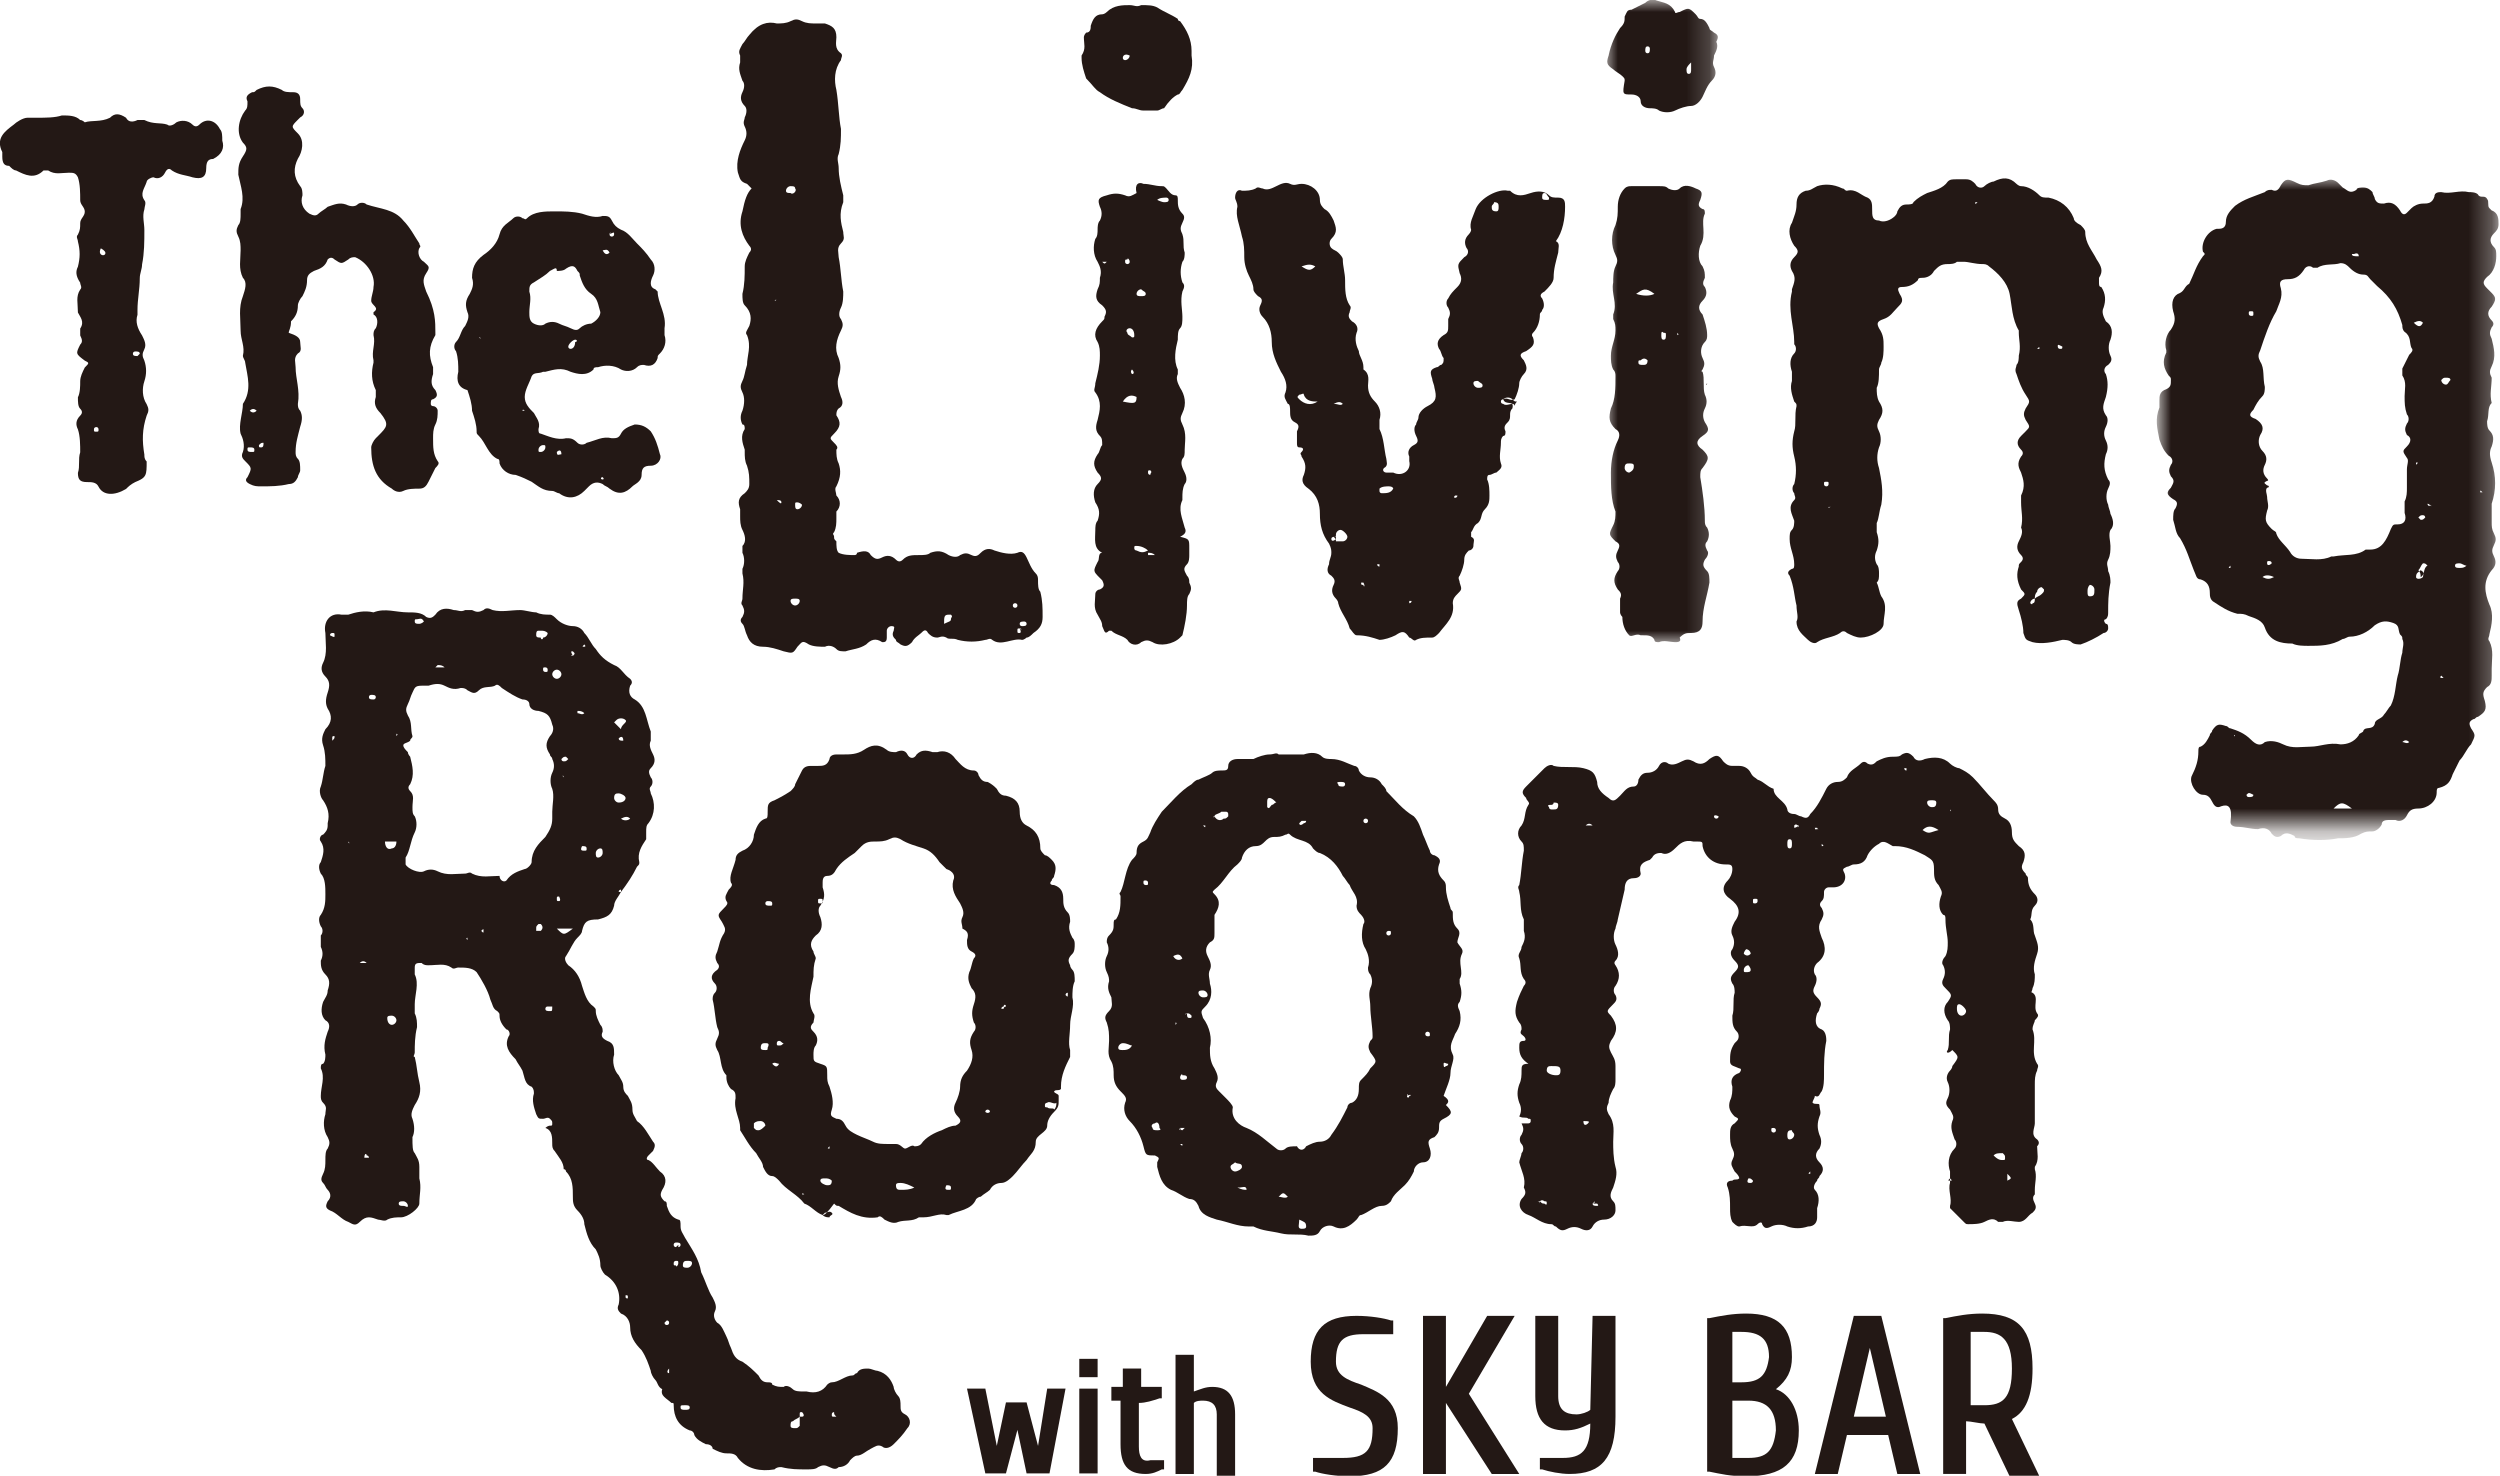 <?xml version="1.0" encoding="utf-8"?>
<!-- Generator: Adobe Illustrator 24.2.3, SVG Export Plug-In . SVG Version: 6.00 Build 0)  -->
<svg version="1.1" id="レイヤー_1" xmlns="http://www.w3.org/2000/svg" xmlns:xlink="http://www.w3.org/1999/xlink" x="0px" y="0px" width="109.1px" height="64.4px" viewBox="0 0 109.1 64.4" style="enable-background:new 0 0 109.1 64.4;" xml:space="preserve">
<style type="text/css">
	.st0{fill-rule:evenodd;clip-rule:evenodd;fill:#231815;}
	.st1{filter:url(#Adobe_OpacityMaskFilter);}
	.st2{fill-rule:evenodd;clip-rule:evenodd;fill:#FFFFFF;}
	.st3{mask:url(#mask-2_2_);fill-rule:evenodd;clip-rule:evenodd;fill:#231815;}
	.st4{filter:url(#Adobe_OpacityMaskFilter_1_);}
	.st5{mask:url(#mask-4_2_);fill-rule:evenodd;clip-rule:evenodd;fill:#231815;}
</style>
<g id="Page-1">
	<g id="hd_lg_lr">
		<polygon id="Fill-1" class="st0" points="45.3,63.1 44.8,61.2 43.9,61.2 43.5,63.1 43,60.6 42.2,60.6 43,64.3 43.9,64.3 
			44.4,62.4 44.8,64.3 45.8,64.3 46.5,60.6 45.7,60.6 		"/>
		<polygon id="Fill-2" class="st0" points="47.1,64.3 47.9,64.3 47.9,60.6 47.1,60.6 		"/>
		<polygon id="Fill-3" class="st0" points="47.1,60.1 47.9,60.1 47.9,59.3 47.1,59.3 		"/>
		<g id="Group-49" transform="translate(0, 0.024)">
			<path id="Fill-4" class="st0" d="M49.7,63.1v-1.9c0.3,0,0.6-0.1,0.9-0.2l0.1,0v-0.5h-0.9v-0.8h-0.8v0.8h-0.5v0.6h0.4v1.9
				c0,0.9,0.3,1.3,1.1,1.3c0.3,0,0.5-0.1,0.7-0.2l0.1,0v-0.4h-0.6C49.8,63.8,49.7,63.5,49.7,63.1"/>
			<path id="Fill-6" class="st0" d="M52.9,60.5c-0.3,0-0.5,0.1-0.8,0.2v-1.6h-0.8v5.2h0.8v-3.1c0.1-0.1,0.3-0.1,0.4-0.1
				c0.4,0,0.6,0.2,0.6,0.6v2.7h0.8v-2.7C53.9,60.9,53.6,60.5,52.9,60.5"/>
			<path id="Fill-8" class="st0" d="M59.4,60.4c-0.6-0.2-1.1-0.4-1.1-1c0-0.9,0.3-1.2,1.2-1.2h1.3v-0.6l-0.1,0
				c-0.3-0.1-0.9-0.2-1.5-0.2c-1.4,0-2,0.6-2,2c0,1.4,0.9,1.7,1.7,2c0.6,0.2,1,0.4,1,0.9c0,1-0.3,1.3-1.3,1.3h-1.3v0.6l0.1,0
				c0.3,0.1,0.9,0.2,1.5,0.2c1.5,0,2.1-0.6,2.1-2.1C61,61,60.1,60.7,59.4,60.4"/>
			<polygon id="Fill-10" class="st0" points="66.1,57.4 64.9,57.4 63.1,60.5 63.1,57.4 62.1,57.4 62.1,64.3 63.1,64.3 63.1,61.2 
				65.1,64.3 66.3,64.3 64.1,60.8 			"/>
			<path id="Fill-12" class="st0" d="M69.4,61.5c-0.1,0.1-0.4,0.2-0.6,0.2c-0.5,0-0.8-0.2-0.8-0.8v-3.5h-1v3.5c0,1,0.4,1.5,1.3,1.5
				c0.4,0,0.7-0.1,1.1-0.3c0,1.2-0.4,1.5-1.2,1.5h-1v0.5l0.1,0c0.3,0.1,0.8,0.2,1.2,0.2c1.4,0,2-0.7,2-2.5v-4.4h-1L69.4,61.5
				L69.4,61.5z"/>
			<path id="Fill-14" class="st0" d="M76,60.3h-0.4v-2.2H76c0.8,0,1.2,0.3,1.2,1.1C77.1,60,76.8,60.3,76,60.3 M76.3,63.6h-0.7v-2.5
				h0.7c0.8,0,1.2,0.4,1.2,1.3C77.4,63.3,77.1,63.6,76.3,63.6 M77.5,60.6c0.5-0.4,0.7-0.8,0.7-1.4c0-1.3-0.6-1.9-2-1.9
				c-0.6,0-1.1,0.1-1.6,0.2l-0.1,0v6.7l0.1,0c0.5,0.1,0.9,0.2,1.6,0.2c1.6,0,2.3-0.6,2.3-2C78.5,61.5,78.1,60.8,77.5,60.6"/>
			<path id="Fill-16" class="st0" d="M82.3,61.8h-1.4l0.7-3L82.3,61.8z M80.9,57.4l-1.7,6.9h1l0.4-1.7h1.8l0.4,1.7h1l-1.7-6.9H80.9z
				"/>
			<path id="Fill-18" class="st0" d="M86,58.1h0.6c0.7,0,1.2,0.3,1.2,1.6c0,1.3-0.4,1.6-1.2,1.6H86V58.1z M87.8,61.9
				c0.6-0.3,0.9-1,0.9-2.2c0-1.7-0.6-2.4-2.2-2.4c-0.6,0-1.1,0.1-1.6,0.2l-0.1,0v6.8h1V62c0.2,0,0.6,0.1,0.8,0.1l1.1,2.3H89
				L87.8,61.9z"/>
			<path id="Fill-20" class="st0" d="M34.9,61.8C34.9,61.8,34.9,61.8,34.9,61.8C34.9,61.8,34.9,61.7,34.9,61.8
				C34.9,61.8,34.9,61.8,34.9,61.8L34.9,61.8z M16.2,49.8L16.2,49.8L16.2,49.8L16.2,49.8z M14.8,44.7C14.8,44.7,14.8,44.8,14.8,44.7
				C14.8,44.8,14.8,44.8,14.8,44.7C14.8,44.8,14.8,44.8,14.8,44.7C14.8,44.8,14.8,44.8,14.8,44.7L14.8,44.7z M29.7,54.3
				c-0.1,0-0.1,0-0.1,0.1C29.6,54.4,29.7,54.4,29.7,54.3L29.7,54.3z M24.6,33.9C24.6,33.9,24.6,33.9,24.6,33.9
				C24.6,33.8,24.6,33.8,24.6,33.9C24.6,33.8,24.5,33.8,24.6,33.9C24.5,33.8,24.6,33.9,24.6,33.9L24.6,33.9z M15.2,36.7
				C15.2,36.8,15.3,36.8,15.2,36.7c0.1,0,0.1,0,0.2,0C15.3,36.7,15.3,36.7,15.2,36.7C15.2,36.7,15.2,36.7,15.2,36.7L15.2,36.7z
				 M17.3,32C17.3,32,17.2,32,17.3,32c0,0.1,0,0.1,0,0.1C17.3,32.1,17.4,32,17.3,32C17.3,32,17.3,31.9,17.3,32L17.3,32z M21,40.6
				C21,40.6,21,40.6,21,40.6C21,40.7,21,40.7,21,40.6c0.1,0.1,0.1,0.1,0.1,0C21.1,40.5,21.1,40.5,21,40.6L21,40.6z M19.2,41.9
				C19.1,41.9,19.1,41.9,19.2,41.9C19.2,41.9,19.2,42,19.2,41.9C19.3,41.9,19.3,41.9,19.2,41.9C19.2,41.8,19.2,41.8,19.2,41.9
				L19.2,41.9z M27.3,56.6C27.3,56.7,27.3,56.7,27.3,56.6c0.1,0.1,0.1,0,0.1,0c0-0.1,0-0.1-0.1-0.1C27.3,56.5,27.3,56.6,27.3,56.6
				L27.3,56.6z M16,42c-0.1-0.1-0.2-0.1-0.3,0C15.9,42,15.9,42,16,42L16,42z M20.4,41C20.5,41,20.5,41,20.4,41c0-0.1,0-0.1,0-0.1
				C20.4,40.9,20.3,40.9,20.4,41C20.4,41,20.4,41,20.4,41L20.4,41z M27.1,38.9c0-0.1,0-0.1,0-0.1c0,0-0.1,0-0.1,0.1
				C27,38.9,27,38.9,27.1,38.9L27.1,38.9z M25.5,28.1C25.5,28.1,25.4,28.1,25.5,28.1c-0.1,0.1-0.1,0.1,0,0.1
				C25.5,28.2,25.6,28.2,25.5,28.1C25.6,28.1,25.5,28.1,25.5,28.1L25.5,28.1z M25,28.6C25,28.6,25,28.6,25,28.6
				c0.1-0.1,0.1-0.1,0-0.2C24.9,28.4,24.9,28.4,25,28.6C24.9,28.5,24.9,28.6,25,28.6L25,28.6z M36.4,61.6c0,0-0.1,0-0.1,0.1
				c0,0.1,0,0.1,0.1,0.1c0.1,0,0.1,0,0.1,0C36.4,61.7,36.4,61.7,36.4,61.6L36.4,61.6z M29.2,59.7C29.1,59.7,29.1,59.7,29.2,59.7
				c-0.1,0.1-0.1,0.2,0,0.2C29.2,59.9,29.2,59.8,29.2,59.7C29.2,59.7,29.2,59.7,29.2,59.7L29.2,59.7z M27,32.2
				C27,32.2,27,32.2,27,32.2c0,0.1,0.1,0.1,0.2,0.1C27.2,32.1,27.1,32.1,27,32.2L27,32.2z M29.7,54.3c0-0.1-0.1-0.1-0.2-0.1
				c0,0-0.1,0-0.1,0.1c0,0.1,0.1,0.1,0.1,0.1C29.6,54.3,29.6,54.3,29.7,54.3L29.7,54.3z M14.6,32.1c-0.1,0-0.1,0-0.1,0.1
				c0,0,0,0.1,0,0.1C14.6,32.2,14.6,32.2,14.6,32.1C14.7,32.1,14.6,32.1,14.6,32.1L14.6,32.1z M25.4,36.9
				C25.4,36.9,25.3,36.9,25.4,36.9c-0.1,0.2,0,0.2,0.1,0.2c0.1,0,0.1,0,0.1-0.1C25.6,36.9,25.5,36.9,25.4,36.9L25.4,36.9z
				 M14.4,27.7C14.4,27.8,14.4,27.8,14.4,27.7c0.2,0.1,0.2,0.1,0.2,0c0-0.1,0-0.1-0.1-0.1C14.5,27.6,14.4,27.6,14.4,27.7L14.4,27.7z
				 M24.4,39.1c-0.1,0-0.1,0-0.1,0.1c0,0.1,0,0.1,0.1,0.1C24.4,39.3,24.5,39.3,24.4,39.1C24.5,39.1,24.5,39.1,24.4,39.1L24.4,39.1z
				 M34.9,61.8C34.9,61.8,34.9,61.8,34.9,61.8c0.1,0,0.1,0,0.1,0c0.1,0,0.1-0.1,0-0.2c-0.1,0-0.1,0-0.1,0.1
				C34.9,61.7,34.9,61.7,34.9,61.8C34.9,61.8,34.9,61.8,34.9,61.8L34.9,61.8z M29,57.7c0,0.1,0.1,0.1,0.1,0.1c0,0,0.1,0,0.1-0.1
				c0-0.1-0.1-0.1-0.1-0.1C29,57.7,29,57.7,29,57.7L29,57.7z M24.7,33c-0.1,0-0.1,0-0.2,0.1c0,0,0,0.1,0.1,0.1c0.1,0,0.1,0,0.2-0.1
				C24.7,33,24.7,33,24.7,33L24.7,33z M15.9,50.5c0.1,0,0.1,0,0.2,0c0,0,0-0.1-0.1-0.1C16,50.3,15.9,50.3,15.9,50.5
				C15.8,50.4,15.9,50.5,15.9,50.5L15.9,50.5z M27.5,35.7c-0.1-0.1-0.2-0.1-0.4,0C27.2,35.8,27.4,35.8,27.5,35.7L27.5,35.7z
				 M19.4,29.1C19.4,29.1,19.4,29,19.4,29.1c-0.1-0.1-0.2-0.1-0.3-0.1c0,0,0,0-0.1,0.1C19.2,29.1,19.3,29.1,19.4,29.1L19.4,29.1z
				 M23.8,29.1c-0.1,0-0.1,0-0.1,0.1c0,0.1,0.1,0.1,0.1,0.1c0.1,0,0.1,0,0.1-0.1C23.9,29.1,23.8,29.1,23.8,29.1L23.8,29.1z
				 M29.6,55.1c0-0.1,0-0.1-0.1-0.1c-0.1,0-0.1,0.1-0.1,0.1c0,0.1,0,0.1,0.1,0.1C29.5,55.3,29.6,55.2,29.6,55.1L29.6,55.1z
				 M16.1,30.4c0,0.1,0.1,0.1,0.2,0.1c0.1,0,0.1-0.1,0.1-0.1c0-0.1-0.1-0.1-0.2-0.1C16.2,30.3,16.1,30.3,16.1,30.4L16.1,30.4z
				 M23.9,43.9c-0.1,0-0.1,0.1-0.1,0.1c0,0.1,0.1,0.1,0.2,0.1c0.1,0,0.1,0,0.1-0.2C24.1,43.9,24,43.9,23.9,43.9L23.9,43.9z
				 M23.6,40.6c0.1-0.1,0.1-0.2,0-0.3c0,0-0.1,0-0.1,0c-0.1,0.1-0.1,0.1-0.1,0.2c0,0,0,0.1,0,0.1C23.5,40.6,23.6,40.6,23.6,40.6
				L23.6,40.6z M29.7,61.4c0,0.1,0.1,0.1,0.2,0.1c0.1,0,0.2,0,0.2-0.1c0-0.1-0.1-0.1-0.2-0.1C29.7,61.3,29.7,61.3,29.7,61.4
				L29.7,61.4z M25.5,31.1C25.6,31.1,25.6,31.1,25.5,31.1C25.4,31,25.3,31,25.2,31c0,0,0,0,0,0.1C25.3,31.1,25.4,31.2,25.5,31.1
				L25.5,31.1z M17.8,52.6c0-0.1-0.1-0.2-0.2-0.2c-0.1,0-0.2,0-0.2,0.1c0,0.1,0.1,0.1,0.2,0.1C17.7,52.6,17.8,52.7,17.8,52.6
				L17.8,52.6z M26.2,37c-0.1,0-0.2,0.1-0.2,0.2c0,0.1,0,0.2,0.1,0.2c0.1,0,0.2-0.1,0.2-0.2C26.3,37.1,26.3,37,26.2,37L26.2,37z
				 M18.5,27.1C18.5,27.1,18.5,27,18.5,27.1c-0.1-0.2-0.2-0.1-0.3-0.1c-0.1,0-0.1,0-0.1,0.1c0,0.1,0.1,0.1,0.2,0.1
				C18.3,27.2,18.4,27.2,18.5,27.1L18.5,27.1z M30,55c-0.1,0-0.2,0-0.2,0.2c0,0.1,0.1,0.1,0.2,0.1c0.1,0,0.2-0.1,0.2-0.2
				C30.2,55,30.1,55,30,55L30,55z M34.9,61.8C34.9,61.8,34.9,61.8,34.9,61.8c-0.1,0.1-0.2,0.1-0.3,0.2c-0.1,0-0.1,0.1-0.1,0.2
				c0,0.1,0.1,0.1,0.2,0.1c0.1,0,0.1,0,0.2-0.1C34.9,62,34.9,61.9,34.9,61.8C34.9,61.8,34.9,61.8,34.9,61.8L34.9,61.8z M24.6,40.5
				c-0.1,0-0.2,0-0.3,0c0.3,0.3,0.3,0.3,0.7,0C24.8,40.5,24.7,40.5,24.6,40.5L24.6,40.5z M24.1,29.4c0,0.1,0.1,0.2,0.2,0.2
				c0.1,0,0.2-0.1,0.2-0.2c0-0.1-0.1-0.2-0.2-0.2C24.2,29.2,24.1,29.3,24.1,29.4L24.1,29.4z M17.1,37c0.1,0,0.2-0.1,0.2-0.3
				c-0.2,0-0.3,0-0.5,0C16.8,36.9,16.9,37.1,17.1,37L17.1,37z M17.1,44.7c0.1,0,0.2-0.1,0.2-0.2c0-0.1-0.1-0.2-0.2-0.2
				c-0.1,0-0.2,0-0.2,0.1C16.9,44.6,17,44.7,17.1,44.7L17.1,44.7z M23.7,27.8c0.1,0,0.2-0.1,0.2-0.2c-0.1-0.1-0.2-0.1-0.3-0.1
				c0,0-0.1,0-0.1,0c-0.1,0-0.1,0.1-0.1,0.2c0,0.1,0.1,0.1,0.2,0.1C23.6,27.9,23.7,27.9,23.7,27.8L23.7,27.8z M27.3,31.4
				c-0.1-0.1-0.3-0.1-0.4,0c0,0,0,0-0.1,0.1c0.1,0.1,0.2,0.2,0.3,0.3C27.1,31.6,27.4,31.5,27.3,31.4L27.3,31.4z M27,34.6
				c-0.1,0-0.2,0-0.2,0.2c0,0.1,0.1,0.2,0.2,0.2c0.2,0,0.3-0.1,0.3-0.2C27.3,34.7,27.1,34.6,27,34.6L27,34.6z M22.1,38.4
				c0.2-0.3,0.5-0.4,0.8-0.5c0.1,0,0.3-0.2,0.3-0.3c0-0.5,0.3-0.8,0.6-1.1c0.2-0.3,0.3-0.5,0.3-0.8c0-0.1,0-0.2,0-0.3
				c0-0.3,0.1-0.7,0-1c-0.1-0.2-0.1-0.5,0-0.7c0.1-0.2,0.1-0.4,0-0.6c0-0.1-0.1-0.1-0.1-0.2c-0.2-0.3-0.2-0.5,0-0.8
				c0.1-0.1,0.2-0.3,0.1-0.5c-0.1-0.4-0.2-0.5-0.6-0.6c-0.2,0-0.4-0.1-0.4-0.3c0-0.1-0.1-0.2-0.3-0.2c-0.3-0.1-0.6-0.3-0.9-0.5
				c-0.1-0.1-0.2-0.2-0.3-0.1c-0.2,0.1-0.5,0-0.7,0.2c-0.2,0.2-0.3,0.1-0.5,0C20.3,30,20.2,30,20.1,30c-0.3,0.1-0.5,0-0.7-0.1
				c-0.2-0.1-0.4-0.1-0.7,0c-0.1,0-0.2,0-0.3,0c-0.3,0-0.3,0.1-0.4,0.3c-0.1,0.2-0.1,0.3-0.2,0.5c-0.1,0.2-0.1,0.3,0,0.5
				c0.2,0.3,0.1,0.6,0.2,0.9c0,0.1-0.1,0.1-0.1,0.2c-0.1,0.1-0.3,0.1-0.3,0.2c0,0.1,0.1,0.2,0.2,0.3c0,0.1,0.1,0.2,0.1,0.2
				c0.1,0.4,0.2,0.8,0,1.2c-0.1,0.1-0.1,0.2,0,0.3c0.2,0.2,0.1,0.4,0.1,0.7c0,0.2,0,0.3,0.1,0.4c0.1,0.2,0.1,0.5,0,0.7
				c-0.2,0.4-0.2,0.8-0.4,1.1c0,0.1,0,0.2,0,0.3c0.1,0.2,0.6,0.4,0.8,0.3c0.2-0.1,0.4-0.1,0.6,0c0.4,0.2,0.8,0.1,1.2,0.1
				c0.1,0,0.2-0.1,0.3,0c0.4,0.2,0.8,0.1,1.2,0.1C21.8,38.4,22,38.5,22.1,38.4L22.1,38.4z M27.1,38.9c-0.1,0.2-0.3,0.4-0.3,0.6
				c-0.1,0.4-0.3,0.5-0.7,0.6c-0.5,0-0.6,0.1-0.7,0.5c0,0.1-0.1,0.2-0.2,0.3c-0.2,0.2-0.3,0.5-0.5,0.8c-0.1,0.1,0,0.3,0.1,0.4
				c0.3,0.2,0.5,0.5,0.6,0.9c0.1,0.3,0.2,0.7,0.5,0.9c0.1,0.1,0.1,0.1,0.1,0.2c0,0.2,0.1,0.4,0.2,0.6c0.1,0.1,0.1,0.2,0.1,0.3
				c-0.1,0.2,0,0.3,0.2,0.4c0.3,0.1,0.3,0.3,0.3,0.6c-0.1,0.3,0,0.7,0.2,0.9c0.1,0.2,0.2,0.3,0.2,0.5c0,0.2,0.1,0.3,0.2,0.4
				c0.1,0.2,0.2,0.3,0.2,0.6c0,0.2,0.1,0.3,0.2,0.5c0.3,0.2,0.5,0.6,0.7,0.9c0.1,0.1,0.1,0.2,0,0.4c-0.1,0.1-0.1,0.1-0.2,0.2
				c-0.1,0.1-0.1,0.2,0,0.2c0.2,0.1,0.3,0.3,0.5,0.5c0.3,0.2,0.3,0.5,0.1,0.8c-0.1,0.2-0.1,0.3,0.1,0.5c0.1,0,0.1,0.1,0.1,0.2
				c0.1,0.3,0.2,0.5,0.5,0.6c0.1,0,0.1,0.1,0.1,0.3c0,0.2,0.1,0.3,0.2,0.5c0.3,0.5,0.6,0.9,0.7,1.5c0,0,0,0,0,0
				c0.2,0.4,0.3,0.8,0.5,1.1c0.1,0.2,0.2,0.4,0.1,0.6c-0.1,0.2,0,0.4,0.1,0.5c0.2,0.1,0.3,0.4,0.4,0.6c0.1,0.2,0.1,0.3,0.2,0.5
				c0.1,0.3,0.2,0.5,0.5,0.6c0.3,0.2,0.5,0.4,0.7,0.6c0.1,0.2,0.2,0.3,0.4,0.3c0.1,0,0.2,0,0.2,0.1c0.2,0.1,0.3,0.1,0.5,0.1
				c0.1-0.1,0.3,0,0.4,0.1c0.1,0.1,0.3,0.1,0.5,0.1c0,0,0.1,0,0.1,0c0.4,0.1,0.7,0,0.9-0.3c0,0,0.1-0.1,0.2-0.1
				c0.3,0,0.6-0.3,0.9-0.3c0.1,0,0.1-0.1,0.2-0.1c0.1-0.2,0.3-0.2,0.5-0.2c0.1,0,0.3,0.1,0.4,0.1c0.4,0.1,0.6,0.4,0.7,0.7
				c0,0.1,0.1,0.3,0.2,0.4c0.1,0.1,0.1,0.3,0.1,0.4c0,0.2,0,0.3,0.2,0.4c0.2,0.1,0.3,0.4,0.1,0.6c-0.2,0.3-0.4,0.5-0.6,0.7
				c-0.2,0.2-0.4,0.2-0.5,0.1c-0.2-0.1-0.3,0-0.5,0.1c-0.2,0.1-0.4,0.3-0.6,0.3c-0.1,0-0.2,0.1-0.3,0.2c-0.1,0.2-0.3,0.3-0.5,0.3
				c-0.1,0.1-0.2,0.1-0.4,0c-0.2-0.1-0.3-0.1-0.5,0c-0.1,0.1-0.3,0.1-0.5,0.1c-0.4,0-0.7,0-1.1-0.1c-0.1,0-0.2,0-0.3,0.1
				c-0.6,0.1-1.2,0-1.6-0.5c-0.1-0.2-0.3-0.2-0.5-0.2c-0.2,0-0.4-0.1-0.6-0.2C31.1,63.1,31,63,30.8,63c-0.2-0.1-0.4-0.2-0.5-0.4
				c0-0.1-0.1-0.2-0.2-0.2c-0.5-0.2-0.7-0.6-0.7-1.1c0-0.1,0-0.1-0.1-0.1c-0.2-0.2-0.5-0.3-0.4-0.6c-0.2-0.1-0.2-0.3-0.3-0.4
				c-0.1-0.1-0.2-0.3-0.2-0.4c-0.1-0.3-0.2-0.6-0.4-0.9c-0.3-0.3-0.5-0.6-0.5-1c0-0.2-0.1-0.5-0.4-0.6c-0.1-0.1-0.2-0.2-0.1-0.4
				c0.1-0.5-0.1-1-0.6-1.3c-0.1-0.1-0.2-0.3-0.2-0.4c0-0.3-0.1-0.5-0.2-0.7c-0.3-0.3-0.4-0.7-0.5-1.1c0-0.2-0.1-0.4-0.3-0.6
				C25,52.6,25,52.4,25,52.2c0-0.4,0-0.8-0.3-1.1c0,0,0-0.1-0.1-0.1c0-0.3-0.2-0.5-0.4-0.8c-0.1-0.1-0.1-0.2-0.1-0.3
				c0-0.3,0-0.6-0.3-0.7c0.1-0.1,0.2-0.1,0.2-0.1c0.1,0,0.1,0,0.1-0.1c0-0.1,0-0.1-0.1-0.2c-0.1-0.1-0.2,0-0.3,0
				c-0.2,0-0.2,0-0.3-0.2c-0.1-0.3-0.2-0.6-0.1-0.9c0-0.1,0-0.2-0.1-0.3c-0.3-0.1-0.3-0.4-0.4-0.7c-0.1-0.2-0.2-0.3-0.3-0.5
				c-0.3-0.3-0.5-0.6-0.3-1c0.1-0.1,0-0.3-0.1-0.3c-0.2-0.2-0.3-0.4-0.3-0.6c0-0.1,0-0.1-0.1-0.2c-0.2-0.1-0.2-0.3-0.3-0.5
				c-0.1-0.4-0.4-0.9-0.6-1.2c-0.2-0.2-0.5-0.2-0.8-0.2c-0.1,0-0.2,0.1-0.3,0c-0.3-0.2-0.6-0.1-1-0.1c-0.1,0-0.2,0-0.3-0.1
				c-0.2,0-0.3,0-0.3,0.2c0,0.1,0,0.2,0,0.3c0.2,0.4,0,0.9,0,1.3c0,0.1,0,0.3,0,0.4c0.1,0.2,0.1,0.4,0.1,0.6
				c-0.1,0.4-0.1,0.8-0.1,1.1c0,0.1-0.1,0.2,0,0.2c0.1,0.4,0.1,0.7,0.2,1.1c0.1,0.4,0,0.7-0.2,1c-0.1,0.2-0.2,0.4-0.1,0.6
				c0.1,0.3,0.1,0.6,0,0.8C18,50,18,50.2,18.1,50.3c0.1,0.2,0.2,0.3,0.2,0.6c0,0.2,0,0.4,0,0.5c0.1,0.4,0,0.7,0,1.1
				c0,0.2-0.5,0.6-0.8,0.6c-0.2,0-0.4,0-0.6,0.1c-0.1,0.1-0.3,0-0.4,0c-0.3-0.1-0.5-0.2-0.8,0.1c-0.2,0.2-0.3,0.1-0.5,0
				c-0.3-0.1-0.5-0.4-0.8-0.5c-0.2-0.1-0.2-0.2-0.1-0.4c0.2-0.2,0.1-0.4,0-0.5c-0.1-0.1-0.1-0.2-0.2-0.3c-0.1-0.1-0.1-0.2,0-0.4
				c0.1-0.2,0.1-0.4,0.1-0.6c0-0.2,0-0.4,0.1-0.5c0.1-0.2,0.1-0.3,0-0.5c-0.2-0.3-0.2-0.7-0.1-1c0-0.2,0.1-0.3-0.1-0.5
				C14,48,14,47.9,14,47.8c0-0.4,0.2-0.8,0-1.2c0-0.1,0-0.2,0.1-0.2c0.1-0.1,0.1-0.3,0.1-0.4c-0.1-0.4,0-0.7,0.1-1
				c0.1-0.2,0.1-0.4-0.1-0.5c-0.2-0.2-0.2-0.5-0.1-0.8c0.1-0.2,0.2-0.3,0.2-0.5c0.1-0.3,0.1-0.5-0.1-0.7C14,42.3,14,42.1,14,41.9
				c0.1-0.2,0.1-0.4,0-0.6C14,41.1,14,41,14,40.8c0.1-0.1,0.1-0.3,0-0.4c-0.1-0.2-0.1-0.4,0-0.5c0.2-0.3,0.2-0.6,0.2-0.9
				c0-0.3,0-0.7-0.2-0.9c-0.1-0.2-0.1-0.4,0-0.5c0.1-0.3,0.2-0.6,0-0.9c-0.1-0.1,0-0.3,0.1-0.3c0.1-0.1,0.2-0.2,0.2-0.4
				c0,0,0-0.1,0-0.1c0.1-0.4,0-0.7-0.2-1c-0.1-0.1-0.2-0.4-0.1-0.6c0.1-0.3,0.1-0.6,0.2-0.9c0-0.3,0-0.6-0.1-0.9
				c-0.1-0.3,0-0.5,0.1-0.7c0.3-0.3,0.3-0.6,0.1-0.9c-0.1-0.2-0.1-0.4,0-0.7c0.1-0.3,0.1-0.5-0.1-0.7c-0.2-0.2-0.2-0.4-0.1-0.6
				c0.2-0.4,0.1-0.9,0.1-1.3c-0.1-0.5,0.2-0.9,0.7-0.8c0.1,0,0.2,0,0.3,0c0.3-0.1,0.7-0.2,1.1-0.1c0,0,0,0,0,0c0.5-0.2,1,0,1.5,0
				c0.3,0,0.6,0,0.8,0.2c0.2,0.1,0.3,0,0.4-0.1c0.2-0.3,0.5-0.3,0.8-0.2c0.2,0,0.3,0.1,0.5,0c0.1,0,0.2,0,0.3,0
				c0.2,0.1,0.3,0.1,0.5,0c0.1-0.1,0.2-0.1,0.4,0c0.4,0.1,0.8,0,1.2,0c0.2,0,0.5,0.1,0.7,0.1c0.2,0.1,0.4,0.1,0.6,0.1
				c0.1,0,0.2,0.1,0.3,0.2c0.2,0.2,0.5,0.3,0.7,0.3c0.2,0,0.4,0.1,0.5,0.3c0.2,0.2,0.3,0.5,0.5,0.7c0.2,0.3,0.4,0.5,0.8,0.7
				c0.3,0.1,0.4,0.4,0.7,0.6c0.1,0.1,0.1,0.2,0,0.3c-0.1,0.3,0,0.5,0.2,0.6c0.5,0.3,0.5,0.9,0.7,1.4c0,0.1,0,0.3,0,0.4
				c-0.1,0.2,0,0.4,0.1,0.6c0.1,0.2,0.1,0.4-0.1,0.6c-0.1,0.1-0.1,0.2,0,0.4c0.1,0.1,0.1,0.3,0,0.4c-0.1,0.1,0,0.2,0,0.3
				c0.2,0.4,0.2,0.9-0.1,1.3c-0.1,0.1-0.1,0.2-0.1,0.4c0,0.1,0,0.2,0,0.3c-0.2,0.3-0.4,0.6-0.3,1c0,0.1,0,0.1-0.1,0.2
				C27.6,38.2,27.4,38.5,27.1,38.9C27.2,38.8,27.1,38.9,27.1,38.9L27.1,38.9z"/>
			<path id="Fill-22" class="st0" d="M67.1,52.4c0,0,0.1,0,0.1,0.1c0,0,0-0.1,0-0.1C67.2,52.4,67.2,52.4,67.1,52.4 M79.5,36.8
				C79.5,36.8,79.5,36.8,79.5,36.8c0,0.1,0,0.1,0,0.1C79.6,36.9,79.6,36.9,79.5,36.8C79.6,36.8,79.6,36.8,79.5,36.8 M85.1,35.3
				C85.1,35.3,85.1,35.3,85.1,35.3C85.1,35.4,85.1,35.4,85.1,35.3C85.1,35.4,85.2,35.4,85.1,35.3C85.2,35.3,85.2,35.3,85.1,35.3
				 M69.5,52.5c0,0,0.1,0,0.1-0.1C69.6,52.4,69.6,52.4,69.5,52.5 M76.2,41.1C76.2,41.2,76.2,41.2,76.2,41.1
				C76.3,41.2,76.3,41.2,76.2,41.1C76.3,41.1,76.3,41.1,76.2,41.1C76.3,41.1,76.2,41.1,76.2,41.1 M70,49.1C70,49.1,70,49.1,70,49.1
				C70,49,70,49,70,49.1C70,49,70,49,70,49.1C70,49.1,70,49.1,70,49.1 M79.3,36.1c0,0-0.1,0-0.1,0C79.2,36.2,79.3,36.2,79.3,36.1
				C79.3,36.2,79.3,36.2,79.3,36.1C79.4,36.2,79.3,36.2,79.3,36.1 M69.5,52.5c0,0.1,0.1,0.1,0.2,0.1c0.1,0,0-0.1,0-0.1
				C69.6,52.5,69.6,52.5,69.5,52.5 M79,51.1C78.9,51.1,78.9,51.1,79,51.1c-0.1,0.1-0.1,0.1,0,0.1C79,51.2,79,51.2,79,51.1
				C79,51.1,79,51.1,79,51.1 M85.1,51.4C85.1,51.4,85.1,51.4,85.1,51.4c-0.1,0.1-0.1,0.1,0,0.1C85.2,51.5,85.2,51.5,85.1,51.4
				C85.2,51.4,85.2,51.4,85.1,51.4 M69.5,36c-0.1-0.1-0.2-0.1-0.3,0C69.3,36,69.4,36,69.5,36 M83.2,33.5c-0.1,0-0.1,0-0.1,0
				c0,0,0,0.1,0.1,0.1C83.2,33.6,83.2,33.6,83.2,33.5C83.3,33.6,83.2,33.5,83.2,33.5 M76.3,51.4C76.2,51.5,76.2,51.5,76.3,51.4
				c-0.1,0.2,0,0.2,0.1,0.2c0,0,0.1,0,0.1-0.1C76.4,51.4,76.4,51.4,76.3,51.4 M78.5,36c-0.1,0-0.1-0.1-0.2,0c0,0,0,0.1,0,0.1
				C78.3,36.1,78.4,36.1,78.5,36C78.4,36.1,78.5,36.1,78.5,36C78.5,36,78.5,36,78.5,36 M75,35.6C75,35.5,75,35.5,75,35.6
				c-0.2-0.1-0.2,0-0.2,0c0,0.1,0.1,0.1,0.1,0.1C74.9,35.7,75,35.7,75,35.6 M77.3,49.3c0,0.1,0.1,0.1,0.1,0.1c0,0,0.1,0,0.1-0.1
				c0-0.1-0.1-0.1-0.1-0.1C77.3,49.2,77.3,49.2,77.3,49.3 M69.1,48.9C69.1,49,69.1,49,69.1,48.9c0,0.2,0.1,0.2,0.2,0.1c0,0,0,0,0,0
				C69.4,48.9,69.3,48.9,69.1,48.9 M67.2,52.4C67.2,52.4,67.2,52.4,67.2,52.4c0.1,0.1,0.1,0.1,0.2,0.1c0,0,0.1,0.1,0.1,0
				c0-0.1,0-0.1-0.1-0.1C67.4,52.4,67.3,52.3,67.2,52.4C67.2,52.4,67.2,52.4,67.2,52.4 M76.7,39.3c0-0.1,0-0.1-0.1-0.1
				c-0.1,0-0.1,0-0.1,0.1c0,0.1,0,0.1,0.1,0.1C76.6,39.4,76.7,39.4,76.7,39.3 M76.1,41.6c0.1,0.1,0.2,0.1,0.3,0
				c0-0.1-0.1-0.2-0.2-0.2C76.2,41.4,76.1,41.5,76.1,41.6 M87.6,51.5c0.2-0.1,0.2-0.1,0-0.3C87.6,51.3,87.6,51.4,87.6,51.5
				 M78.1,36.6c-0.1,0-0.1,0.1-0.1,0.2c0,0.1,0,0.2,0.1,0.2c0.1,0,0.1-0.1,0.1-0.2C78.2,36.7,78.2,36.6,78.1,36.6 M76.3,42.1
				c-0.1,0-0.2,0.1-0.2,0.2c0,0.1,0,0.1,0.1,0.1c0.1,0,0.2,0,0.2-0.1C76.4,42.2,76.3,42.1,76.3,42.1 M78.2,49.3
				c-0.1,0-0.2,0-0.2,0.2c0,0.1,0,0.2,0.1,0.2c0.1,0,0.2-0.1,0.2-0.2C78.3,49.4,78.2,49.4,78.2,49.3 M84.5,35c0-0.1-0.1-0.1-0.2-0.1
				c-0.1,0-0.2,0-0.2,0.1c0,0.1,0.1,0.2,0.2,0.2C84.4,35.2,84.5,35.2,84.5,35 M67.7,35.1c-0.1,0-0.2,0-0.1,0.1
				c0,0.1,0.1,0.1,0.1,0.1c0,0,0.1,0,0.1,0c0.1,0,0.2,0,0.2-0.2c0-0.1-0.1-0.1-0.2-0.1C67.8,35.1,67.7,35.1,67.7,35.1 M83.9,36.2
				c0.3,0.2,0.3,0.1,0.7,0C84.3,36,84.1,36,83.9,36.2 M87.4,50.6c0.1,0,0.1,0,0.1-0.1c0-0.1,0-0.1-0.1-0.2c-0.2,0-0.3,0-0.4,0.1
				C87.2,50.6,87.3,50.6,87.4,50.6 M85.6,44.3c0.1,0,0.2-0.1,0.2-0.2c0-0.1-0.2-0.3-0.3-0.3c-0.1,0-0.1,0.1-0.1,0.2
				C85.4,44.2,85.5,44.3,85.6,44.3 M67.5,46.7c0,0.1,0.2,0.2,0.4,0.2c0.1,0,0.2,0,0.2-0.2c0-0.2-0.1-0.2-0.4-0.2
				C67.6,46.5,67.5,46.5,67.5,46.7 M79.1,48.1c0.1,0.1,0.3,0,0.3,0.1c0,0.2,0.1,0.3,0,0.5c-0.1,0.3-0.1,0.5,0,0.8
				c0.1,0.2,0.1,0.4,0,0.6c-0.2,0.2-0.2,0.4,0,0.6c0.2,0.2,0.2,0.4,0,0.6c0,0.1-0.1,0.1-0.1,0.2c-0.1,0.1-0.2,0.3-0.1,0.4
				c0.2,0.2,0.2,0.5,0.1,0.8c0,0.1,0,0.3,0,0.4c0,0.2-0.1,0.4-0.4,0.4c-0.3,0.1-0.6,0.1-0.9,0c-0.2-0.1-0.5-0.1-0.7,0
				c-0.2,0.1-0.3,0.1-0.4-0.1c0-0.1-0.1-0.1-0.2,0c-0.2,0.2-0.5,0-0.8,0.1c-0.1,0-0.2-0.1-0.3-0.2c-0.1-0.2-0.1-0.4-0.1-0.6
				c0-0.3,0-0.6-0.1-0.9c-0.1-0.2,0-0.3,0.2-0.3c0.1-0.1,0.2,0,0.3-0.1c0-0.1-0.1-0.2-0.2-0.3c-0.1-0.2-0.2-0.3-0.1-0.5
				c0.1-0.2,0.1-0.3,0-0.5c-0.1-0.2-0.1-0.4-0.1-0.6c0-0.2,0-0.4,0.2-0.5c0.2-0.2,0.2-0.2,0-0.3c-0.2-0.2-0.3-0.4-0.2-0.7
				c0.1-0.2,0.1-0.4,0.1-0.6c-0.1-0.3,0-0.5,0.3-0.6c0.1-0.1,0.1-0.2,0-0.2c-0.2-0.1-0.4-0.1-0.4-0.3c0-0.3,0-0.5,0.2-0.8
				c0,0,0.1-0.1,0.1-0.1c0.1-0.1,0.1-0.3,0-0.4c-0.2-0.2-0.2-0.4-0.2-0.7c0.1-0.3,0-0.7,0.1-1c0-0.1,0-0.3-0.1-0.4
				c-0.1-0.2-0.1-0.3,0.1-0.5c0.2-0.2,0.2-0.3,0-0.5c-0.2-0.2-0.2-0.4-0.1-0.5c0.1-0.2,0.1-0.4,0-0.6c-0.1-0.2,0-0.4,0.1-0.6
				c0.3-0.4,0.2-0.7-0.2-1c-0.3-0.2-0.4-0.5-0.1-0.8c0.1-0.1,0.2-0.3,0.2-0.5c0-0.2-0.1-0.2-0.3-0.2c-0.5,0-0.9-0.3-1-0.8
				c0-0.2,0-0.2-0.3-0.2c0,0-0.1,0-0.1,0c-0.4-0.1-0.6,0.1-0.8,0.3c-0.2,0.2-0.4,0.3-0.6,0.2c-0.1,0-0.3,0-0.4,0.2
				c0,0-0.1,0.1-0.1,0.1c-0.3,0.1-0.5,0.2-0.4,0.6c0,0.1-0.1,0.2-0.3,0.2c-0.3,0-0.4,0.2-0.4,0.5c-0.1,0.4-0.2,0.9-0.3,1.3
				c0,0.1-0.1,0.3-0.1,0.4c-0.1,0.2-0.1,0.5,0,0.7c0.1,0.2,0.2,0.5,0,0.7c-0.1,0.1,0,0.2,0,0.2c0.2,0.3,0.2,0.6,0,0.9
				c-0.1,0.1-0.1,0.3,0,0.4c0.1,0.2,0,0.3-0.1,0.4c-0.3,0.3-0.3,0.3-0.1,0.5c0.3,0.4,0.3,0.7,0,1.1c-0.1,0.2-0.1,0.3,0,0.5
				c0.1,0.2,0.2,0.3,0.2,0.6c0,0.2,0,0.4,0,0.6c0,0.1,0,0.3-0.1,0.4c-0.1,0.2-0.2,0.4-0.2,0.6c-0.1,0.2-0.1,0.3,0,0.5
				c0.3,0.4,0.2,0.8,0.2,1.2c0,0.3,0,0.7,0.1,1.1c0.1,0.3,0,0.6-0.1,0.9c-0.1,0.2-0.2,0.4,0,0.6c0.1,0.1,0.1,0.2,0.1,0.4
				c0,0.2-0.2,0.4-0.5,0.4c-0.2,0-0.4,0.1-0.5,0.3c-0.1,0.2-0.3,0.2-0.5,0.1c-0.2-0.1-0.4-0.1-0.6,0c-0.2,0.1-0.3,0.1-0.5-0.1
				c-0.1,0-0.1-0.1-0.2-0.1c-0.4,0-0.7-0.3-1-0.4c-0.3-0.1-0.5-0.4-0.3-0.7c0.2-0.2,0.2-0.3,0.1-0.5c0.1-0.4-0.1-0.7-0.2-1.1
				c0-0.1,0.1-0.3,0.1-0.4c0.1-0.1,0.1-0.3,0-0.4c-0.1-0.1-0.1-0.3,0-0.4c0.1-0.2,0.1-0.3,0-0.5c0.1,0,0.2,0,0.3,0
				c0,0,0.1,0,0.1-0.1c0-0.1,0-0.1-0.1-0.1c-0.1-0.1-0.2,0-0.4-0.1c0.1-0.2,0.1-0.4,0-0.6c-0.1-0.3-0.1-0.5,0-0.8
				c0.1-0.2,0.1-0.4,0.1-0.6c0-0.2,0-0.3,0.3-0.3c-0.3-0.2-0.4-0.4-0.4-0.7c0-0.2,0-0.3,0.2-0.3c0.1,0,0.1-0.1,0-0.2
				c-0.1-0.1-0.2-0.1-0.1-0.3c0-0.1,0-0.2-0.1-0.3c-0.2-0.3-0.2-0.5-0.1-0.9c0.1-0.3,0.2-0.5,0.3-0.7c0.1-0.1,0.1-0.2,0-0.3
				c-0.2-0.3-0.1-0.6-0.2-0.9c-0.1-0.2,0.1-0.3,0.1-0.5c0.1-0.2,0.2-0.4,0.1-0.7c0-0.1,0-0.2,0-0.3c0-0.1,0-0.1,0-0.2
				c-0.2-0.4-0.1-0.8-0.2-1.2c0-0.1-0.1-0.2,0-0.3c0.1-0.5,0.1-1,0.2-1.5c0-0.2,0-0.3-0.1-0.4c-0.2-0.2-0.2-0.5,0-0.7
				c0.2-0.3,0.1-0.6,0.3-0.9c0.1-0.1-0.1-0.2-0.1-0.3c-0.2-0.2-0.2-0.3,0-0.5c0.3-0.3,0.5-0.5,0.8-0.8c0.1-0.1,0.3-0.2,0.4-0.1
				c0.4,0.1,0.9,0,1.3,0.1c0.4,0.1,0.5,0.2,0.6,0.6c0,0.3,0.2,0.5,0.5,0.7c0.2,0.2,0.3,0.1,0.5-0.1c0.2-0.2,0.3-0.4,0.6-0.4
				c0.1,0,0.2-0.1,0.2-0.3c0.1-0.2,0.2-0.3,0.4-0.3c0.2,0,0.4-0.1,0.5-0.3c0.1-0.2,0.3-0.2,0.4-0.1c0.2,0.1,0.4,0,0.6-0.1
				c0.2-0.1,0.3-0.1,0.5,0c0.3,0.2,0.5,0.1,0.7-0.1c0.3-0.2,0.4-0.2,0.6,0.1c0.1,0.1,0.2,0.2,0.4,0.2c0.1,0,0.2,0,0.3,0
				c0.2,0,0.4,0.1,0.5,0.3c0.1,0.2,0.2,0.2,0.3,0.3c0.3,0.1,0.4,0.3,0.7,0.4c0,0,0,0,0,0c0,0.4,0.5,0.5,0.6,0.9
				c0,0.1,0.1,0.2,0.3,0.2c0.1,0,0.2,0.1,0.3,0.1c0.2,0.1,0.3,0.1,0.4-0.1c0.3-0.3,0.5-0.7,0.7-1.1c0.1-0.2,0.3-0.3,0.5-0.3
				c0.2,0,0.3-0.1,0.4-0.2c0.1-0.3,0.4-0.4,0.6-0.6c0.1-0.1,0.2-0.1,0.3,0c0.2,0.1,0.3,0,0.4-0.1c0.2-0.1,0.4-0.2,0.7-0.2
				c0.2,0,0.3,0,0.4-0.1c0.2-0.1,0.3-0.1,0.5,0.1c0.1,0.2,0.3,0.2,0.5,0.1c0.4-0.1,0.8-0.1,1.1,0.2c0.1,0.1,0.3,0.2,0.4,0.2
				c0.2,0.1,0.4,0.2,0.6,0.4c0.3,0.3,0.6,0.7,0.9,1c0.1,0.1,0.2,0.2,0.2,0.4c0,0.2,0.1,0.3,0.3,0.4c0.2,0.1,0.3,0.3,0.3,0.6
				c0,0.3,0.1,0.4,0.3,0.6c0.3,0.2,0.3,0.4,0.2,0.7c-0.1,0.2-0.1,0.3,0.1,0.5c0,0.1,0.1,0.1,0.1,0.2c0,0.3,0.1,0.5,0.3,0.7
				c0.1,0.1,0.2,0.3,0,0.5c-0.2,0.2-0.1,0.4-0.2,0.6c0.2,0.2,0.1,0.5,0.2,0.7c0.1,0.3,0.2,0.5,0.1,0.8c-0.1,0.3-0.2,0.6-0.1,0.9
				c0,0.2,0,0.4-0.1,0.6c0,0.1-0.1,0.2,0,0.2c0.3,0.2,0,0.6,0.2,0.9c0.1,0.1,0,0.2-0.1,0.3c0,0.1-0.1,0.2-0.1,0.4
				c0.2,0.5-0.1,1,0.2,1.5c0.1,0.1,0,0.2,0,0.3c-0.1,0.2-0.1,0.4-0.1,0.6c0,0.4,0,0.9,0,1.3c0,0.1,0,0.2,0,0.4
				c0,0.2-0.2,0.5,0.1,0.7c0.1,0.1,0.1,0.2,0,0.3c0,0.3,0.1,0.6-0.1,0.9c0,0,0,0.1,0,0.1c0.1,0.3,0,0.6,0,0.9c0,0.1,0,0.2,0,0.2
				c-0.1,0.1-0.1,0.2,0,0.4c0.1,0.2,0,0.3-0.1,0.4c0,0,0,0,0,0c-0.2,0.1-0.3,0.4-0.6,0.4c-0.2,0-0.5-0.1-0.7,0c-0.1,0-0.2,0-0.2,0
				c-0.2-0.2-0.4-0.1-0.6,0c-0.2,0.1-0.5,0.1-0.7,0.1c-0.1,0-0.1,0-0.2-0.1c-0.2-0.2-0.4-0.4-0.6-0.6c0,0,0-0.1,0-0.1
				c0.1-0.3-0.1-0.7,0-1c0-0.2,0-0.3,0-0.5c-0.1-0.3-0.1-0.7,0.2-1c0.1-0.1,0.1-0.3,0-0.4c-0.1-0.3-0.2-0.5-0.1-0.8
				c0.1-0.2,0-0.3-0.1-0.5c-0.2-0.2-0.2-0.3-0.1-0.5c0.1-0.2,0.1-0.5,0-0.7c-0.1-0.2,0-0.4,0.1-0.5c0,0,0.1-0.1,0.1-0.2
				c0.3-0.4,0.3-0.4,0-0.7C85,46,84.9,45.9,85,45.8c0.1-0.3,0-0.6,0.1-0.9c0-0.1,0-0.3-0.1-0.4c-0.2-0.3-0.2-0.6,0-0.8
				c0.2-0.3,0.2-0.3-0.1-0.6c-0.1-0.1-0.2-0.2-0.1-0.4c0.1-0.2,0.1-0.4,0-0.6c-0.1-0.1,0-0.3,0.1-0.4c0.1-0.2,0.1-0.4,0.1-0.6
				c0-0.3-0.1-0.6-0.1-1c0-0.1,0-0.2-0.1-0.2c-0.2-0.2-0.2-0.5-0.1-0.8c0.1-0.2,0-0.3-0.1-0.5c-0.2-0.2-0.2-0.4-0.2-0.7
				c0-0.4-0.1-0.4-0.4-0.6c-0.4-0.2-0.8-0.4-1.3-0.4c0,0,0,0-0.1,0c-0.2-0.1-0.4-0.3-0.6-0.1c-0.2,0.1-0.4,0.3-0.5,0.5
				c-0.1,0.3-0.3,0.4-0.6,0.4c-0.1,0-0.2,0.1-0.3,0.1c-0.2,0.1-0.2,0.1-0.1,0.3c0.1,0.3-0.1,0.6-0.5,0.6c-0.1,0-0.1,0-0.2,0
				c-0.1,0-0.2,0.1-0.2,0.2c0,0.2,0,0.3-0.1,0.4c-0.1,0.1-0.1,0.2,0,0.3c0.1,0.2,0.1,0.3,0,0.5c-0.2,0.3-0.1,0.5,0,0.8
				c0.2,0.4,0.2,0.8-0.2,1.1c-0.1,0.1-0.2,0.3-0.1,0.5c0.1,0.1,0.1,0.3,0,0.5c-0.1,0.2-0.1,0.3,0.1,0.5c0.2,0.2,0.2,0.3,0.1,0.5
				c0,0.1-0.1,0.2-0.1,0.2c-0.1,0.3-0.1,0.6,0.2,0.7c0.2,0.1,0.2,0.4,0.2,0.5c-0.1,0.5-0.1,1-0.1,1.5c0,0.2,0,0.5-0.1,0.7
				c-0.1,0.1-0.1,0.3-0.3,0.2C79.2,47.9,79.1,48,79.1,48.1"/>
			<g id="Group-26" transform="translate(86.237, 7.16)">
				<g id="Clip-25">
				</g>
				<defs>
					<filter id="Adobe_OpacityMaskFilter" filterUnits="userSpaceOnUse" x="8" y="0.6" width="14.9" height="28.5">
						<feColorMatrix  type="matrix" values="1 0 0 0 0  0 1 0 0 0  0 0 1 0 0  0 0 0 1 0"/>
					</filter>
				</defs>
				<mask maskUnits="userSpaceOnUse" x="8" y="0.6" width="14.9" height="28.5" id="mask-2_2_">
					<g class="st1">
						<polygon id="path-1_2_" class="st2" points="22.8,0.6 22.8,29.1 8,29.1 8,0.6 						"/>
					</g>
				</mask>
				<path id="Fill-24" class="st3" d="M15.2,28C15.1,28,15.1,28,15.2,28C15.1,28,15.2,28,15.2,28C15.2,28.1,15.2,28,15.2,28
					C15.2,28,15.2,28,15.2,28 M11.3,24.9C11.3,24.9,11.2,24.9,11.3,24.9C11.2,24.9,11.3,25,11.3,24.9C11.3,24.9,11.3,24.9,11.3,24.9
					C11.3,24.9,11.3,24.9,11.3,24.9 M19.9,14.9c0,0-0.1,0-0.1-0.1C19.8,14.9,19.8,14.9,19.9,14.9C19.9,15,19.9,15,19.9,14.9
					 M22.1,14.3C22.1,14.3,22.1,14.2,22.1,14.3c-0.1-0.1-0.1-0.1-0.1,0C22,14.3,22,14.3,22.1,14.3C22,14.3,22.1,14.3,22.1,14.3
					 M11,7.7C11,7.7,11.1,7.7,11,7.7c0.1,0,0.1,0,0.1,0C11.1,7.7,11.1,7.7,11,7.7C11.1,7.7,11.1,7.7,11,7.7 M19.8,14.9
					C19.8,14.9,19.8,14.9,19.8,14.9c0-0.1-0.1-0.1-0.1-0.1C19.7,14.9,19.8,14.9,19.8,14.9C19.8,15,19.8,15,19.8,14.9 M11.1,17.5
					C11.1,17.5,11,17.5,11.1,17.5c-0.1,0.1-0.1,0.1,0,0.1C11.1,17.6,11.1,17.6,11.1,17.5C11.1,17.5,11.1,17.5,11.1,17.5 M19.2,13.1
					C19.2,13.1,19.3,13.1,19.2,13.1c0.1-0.1,0.1-0.1,0-0.1C19.2,13,19.2,13,19.2,13.1C19.2,13.1,19.2,13.1,19.2,13.1 M20.3,22.3
					C20.2,22.3,20.2,22.3,20.3,22.3c-0.1,0.1,0,0.1,0,0.1c0,0,0.1,0,0.1,0C20.3,22.3,20.3,22.3,20.3,22.3 M12.9,17.4
					c0-0.1-0.1-0.1-0.1-0.1c-0.1,0-0.1,0-0.1,0.1C12.7,17.5,12.8,17.5,12.9,17.4C12.9,17.5,12.9,17.5,12.9,17.4 M19.5,6.9
					c-0.1-0.1-0.2-0.1-0.4,0C19.3,7.1,19.4,7.1,19.5,6.9 M19.4,15.5c0.1,0,0.1,0,0.2-0.1c0,0,0-0.1-0.1-0.1c-0.1,0-0.1,0-0.2,0.1
					C19.3,15.4,19.4,15.5,19.4,15.5 M12,6.4c-0.1,0-0.1,0-0.1,0.1c0,0.1,0.1,0.1,0.1,0.1c0.1,0,0.1,0,0.1-0.1
					C12.1,6.4,12.1,6.4,12,6.4 M12.1,27.5C12.2,27.5,12.1,27.5,12.1,27.5c-0.2-0.1-0.2-0.1-0.3,0c0,0,0,0.1,0.1,0.1
					C12,27.6,12.1,27.6,12.1,27.5 M16.7,4C16.7,4,16.7,3.9,16.7,4c0-0.2-0.2-0.1-0.2-0.1c0,0,0,0-0.1,0C16.4,4,16.5,4,16.7,4
					 M18.9,25.2c-0.1-0.1-0.2-0.1-0.3,0C18.7,25.2,18.8,25.3,18.9,25.2 M12.5,18c0.2,0.1,0.3,0.1,0.5,0C12.8,17.9,12.6,17.9,12.5,18
					 M19.7,17.5C19.7,17.5,19.7,17.4,19.7,17.5c-0.1-0.1-0.1-0.1-0.2-0.1c-0.1,0.1-0.1,0.2-0.2,0.3c0.1,0.1,0.1,0.2,0.1,0.3
					C19.6,17.9,19.5,17.6,19.7,17.5 M19.4,17.7c-0.1,0.1-0.2,0.1-0.2,0.3c0,0.1,0.2,0.1,0.3,0C19.5,17.9,19.6,17.8,19.4,17.7
					 M20.5,9.3c-0.1,0-0.1,0-0.2,0.1c0,0.1,0.1,0.2,0.2,0.2c0.1,0,0.1-0.1,0.2-0.2C20.7,9.3,20.6,9.3,20.5,9.3 M15.6,28.1h0.8
					C16,27.8,15.9,27.8,15.6,28.1 M21.1,17.4c-0.1,0-0.2,0-0.2,0.1c0,0.1,0.1,0.1,0.2,0.1c0.1,0,0.2,0,0.3-0.1
					C21.3,17.5,21.2,17.4,21.1,17.4 M14.3,4.6c-0.2,0.3-0.4,0.4-0.7,0.4c-0.3,0-0.4,0.1-0.3,0.4c0.1,0.4-0.1,0.7-0.2,1
					c-0.3,0.5-0.5,1.1-0.7,1.7c-0.1,0.2-0.1,0.3,0,0.5c0.2,0.3,0.1,0.7,0.2,1.1c0,0.1,0,0.3-0.1,0.4c-0.2,0.2-0.3,0.4-0.4,0.6
					c-0.2,0.2-0.2,0.3,0.1,0.4c0.3,0.2,0.4,0.4,0.2,0.7c-0.1,0.2-0.1,0.5,0.1,0.7c0.2,0.2,0.2,0.4,0.1,0.6c-0.1,0.2-0.1,0.4,0.1,0.6
					c0,0,0.1,0.1,0,0.1c-0.2,0.1-0.1,0.1,0,0.2c0.1,0,0.1,0.1,0,0.1c-0.1,0.1,0,0.3,0,0.4c0,0.2,0.1,0.4,0,0.6
					c-0.1,0.4-0.1,0.5,0.2,0.8c0.1,0.1,0.2,0.1,0.2,0.2c0.1,0.3,0.4,0.5,0.6,0.8c0.1,0.2,0.3,0.3,0.5,0.3c0.4,0,0.9,0.1,1.3-0.1
					c0,0,0.1,0,0.1,0c0.5-0.1,1,0,1.4-0.3c0,0,0.1,0,0.2,0c0.5,0,0.7-0.4,0.9-0.9c0.1-0.2,0.1-0.2,0.3-0.2c0.3,0,0.4-0.2,0.3-0.5
					c0-0.2,0-0.3,0-0.5c0.1-0.2,0.1-0.4,0.1-0.6c0-0.3,0-0.5,0-0.8c0-0.2,0.1-0.4,0-0.5c-0.2-0.3-0.2-0.3,0-0.5
					c0.2-0.2,0.2-0.4,0-0.5c-0.1-0.2-0.1-0.3,0-0.5c0.1-0.1,0.1-0.3,0-0.4c-0.1-0.3-0.1-0.5-0.1-0.8c0-0.3,0.1-0.6-0.1-0.9
					c0-0.1,0-0.2,0-0.3c0.1-0.2,0.2-0.4,0.3-0.6c0.1-0.1,0.2-0.2,0.1-0.3c-0.1-0.2,0-0.5-0.3-0.7c-0.1-0.1-0.1-0.2-0.1-0.3
					c-0.2-0.7-0.5-1.2-1.1-1.7c-0.1-0.1-0.2-0.2-0.3-0.3c-0.1-0.1-0.1-0.2-0.3-0.2c-0.2,0-0.4-0.1-0.6-0.3c-0.1-0.1-0.2-0.2-0.4-0.2
					c-0.3,0.1-0.7,0-1,0.2c-0.1,0-0.2,0-0.2,0C14.6,4.4,14.4,4.4,14.3,4.6 M12.9,1.1c0.2,0.1,0.3,0,0.4-0.2c0.2-0.3,0.3-0.3,0.7-0.1
					c0.2,0.1,0.3,0.1,0.5,0.1c0.3-0.1,0.5-0.1,0.8-0.2c0.2-0.1,0.4,0,0.5,0.1c0.1,0.1,0.1,0.1,0.2,0.2c0.2,0.1,0.3,0.3,0.6,0.1
					C16.6,1,16.8,1,16.9,1c0.2,0,0.3,0.1,0.4,0.2c0,0.1,0.1,0.2,0.1,0.3c0.1,0.2,0.2,0.2,0.4,0.2c0.3-0.1,0.5,0,0.7,0.3
					c0.1,0.2,0.2,0.2,0.3,0.1C18.9,2,19,1.9,19,1.9c0.1-0.1,0.3-0.2,0.5-0.2c0.2,0,0.4,0,0.5-0.3c0-0.2,0.2-0.2,0.3-0.2
					c0.4,0.1,0.8-0.1,1.2,0c0.1,0,0.3,0,0.4,0.1c0.1,0.2,0.3,0,0.4,0.2c0.1,0.1,0,0.3,0.1,0.4c0,0,0.1,0.1,0.1,0.1
					c0.3,0.1,0.3,0.4,0.3,0.6c0,0.2-0.1,0.3-0.2,0.4c-0.2,0.2-0.2,0.4,0,0.6c0.1,0.1,0.1,0.2,0.1,0.4c0,0.3-0.1,0.7-0.4,0.9
					c-0.2,0.2-0.2,0.3,0,0.5c0.1,0.1,0.1,0.1,0.2,0.2c0.2,0.2,0.2,0.3,0,0.6c-0.2,0.2-0.2,0.4,0,0.6c0.1,0.1,0.1,0.2,0,0.3
					c-0.1,0.2-0.1,0.3,0,0.5c0.1,0.4,0.2,0.8,0,1.2c-0.1,0.2-0.1,0.3,0,0.5c0,0.4-0.1,0.7,0,1.1c-0.2,0.2-0.1,0.5-0.2,0.8
					c0,0.1,0,0.3,0.1,0.4c0.2,0.2,0.2,0.4,0.1,0.7c-0.1,0.2-0.1,0.4,0,0.7c0.2,0.6,0.2,1.2,0,1.8c0,0.1,0,0.2,0,0.3
					c0,0.2,0,0.3,0,0.5c0,0.2,0,0.3,0.1,0.5c0.1,0.2,0.1,0.3,0,0.5c-0.1,0.2-0.1,0.3,0,0.5c0.1,0.2,0.1,0.4-0.1,0.6
					c-0.4,0.5-0.3,1-0.1,1.5c0.2,0.4,0.1,0.9,0,1.3c0,0.1-0.1,0.2,0,0.3c0.2,0.4,0.1,0.8,0.1,1.2c0,0.1,0,0.2,0,0.3
					c0,0.2,0,0.4-0.2,0.5c-0.2,0.2-0.2,0.3-0.1,0.6c0.1,0.4,0,0.5-0.3,0.7c-0.1,0-0.1,0.1-0.2,0.1c-0.2,0.1-0.2,0.2-0.1,0.4
					c0.2,0.3,0.2,0.3,0,0.7c-0.2,0.2-0.3,0.5-0.5,0.7c-0.1,0.2-0.2,0.4-0.3,0.6c-0.1,0.3-0.2,0.5-0.6,0.6c-0.1,0-0.1,0.1-0.1,0.2
					c0,0.4-0.4,0.7-0.8,0.7c-0.3,0-0.4,0.1-0.5,0.3c-0.1,0.2-0.3,0.3-0.5,0.2c-0.1,0-0.1,0-0.2,0c-0.2,0-0.4,0-0.4,0.2
					c-0.1,0.2-0.3,0.3-0.4,0.3c-0.2,0-0.3,0-0.5,0.1c-0.3,0.2-0.7,0.2-1,0.2c-0.5,0.1-1.1,0.1-1.7,0c-0.1,0-0.2,0-0.2-0.1
					c-0.2-0.1-0.4-0.2-0.6,0c-0.2,0.1-0.3,0-0.4-0.1c-0.1-0.2-0.3-0.3-0.6-0.2c-0.3,0-0.6-0.1-0.9-0.1c-0.2,0-0.3-0.1-0.3-0.2
					C11.2,28,11,27.9,10.7,28c-0.2,0.1-0.3,0-0.4-0.2c-0.1-0.2-0.2-0.3-0.4-0.3c-0.3,0-0.6-0.5-0.5-0.8c0.2-0.4,0.3-0.7,0.3-1.1
					c0-0.1,0-0.2,0.1-0.2c0.2-0.1,0.3-0.3,0.4-0.5c0-0.1,0.1-0.1,0.1-0.2c0.2-0.3,0.3-0.3,0.6-0.2c0.1,0,0.1,0.1,0.2,0.1
					c0.3,0.1,0.6,0.2,0.9,0.5c0.2,0.2,0.4,0.3,0.6,0.1c0.3-0.1,0.6,0,0.8,0.1c0.4,0.2,0.8,0.1,1.2,0.1c0.4,0,0.8-0.2,1.3-0.1
					c0.3,0,0.6-0.1,0.8-0.4c0-0.1,0.2-0.1,0.2-0.2c0.1-0.2,0.4,0,0.5-0.3c0-0.2,0.3-0.2,0.4-0.4c0.1-0.1,0.2-0.3,0.3-0.4
					c0.2-0.4,0.2-0.9,0.3-1.3c0.1-0.3,0.1-0.7,0.2-1c0-0.2,0.1-0.4,0-0.6c0-0.1,0-0.1-0.1-0.2c-0.1-0.2,0-0.4-0.3-0.5
					c-0.3-0.1-0.5-0.1-0.8,0.1c-0.3,0.3-0.7,0.5-1.1,0.5c-0.1,0-0.2,0.1-0.3,0.1c-0.5,0.3-1,0.3-1.5,0.3c-0.2,0-0.5,0-0.7-0.1
					c-0.5,0-1-0.1-1.2-0.7c-0.1-0.3-0.4-0.4-0.7-0.5c-0.2-0.1-0.3-0.1-0.5-0.1c-0.4-0.1-0.7-0.3-1-0.5c-0.2-0.1-0.2-0.3-0.2-0.4
					c0-0.3-0.1-0.5-0.4-0.6c-0.2,0-0.2-0.2-0.3-0.4c-0.2-0.5-0.3-0.9-0.6-1.4c-0.2-0.2-0.2-0.5-0.3-0.8c0-0.2,0-0.4,0.1-0.5
					c0.1-0.2,0.1-0.3-0.1-0.4c-0.3-0.2-0.3-0.3-0.1-0.5c0.1-0.2,0.2-0.3,0-0.5c-0.1-0.2-0.1-0.3,0-0.5c0.1-0.1,0.1-0.3-0.1-0.4
					c-0.2-0.2-0.3-0.4-0.4-0.7c-0.1-0.5-0.2-0.9,0-1.4c0-0.1,0-0.2,0-0.3c0-0.2,0-0.4,0.3-0.5c0.2-0.1,0.2-0.2,0.2-0.4
					c0-0.1,0-0.1-0.1-0.2c-0.2-0.3-0.3-0.6-0.1-1c0,0,0-0.1,0-0.1c-0.1-0.3,0-0.7,0.2-0.9c0.2-0.3,0.2-0.5,0.1-0.8
					C8.5,6,8.6,5.7,8.9,5.6c0.2-0.1,0.2-0.3,0.4-0.4C9.5,4.8,9.6,4.4,9.9,4c0.1-0.1,0.1-0.1,0-0.2c-0.1-0.4,0.2-0.9,0.6-1
					c0,0,0.1,0,0.1,0c0.2,0,0.3-0.1,0.3-0.3c0-0.3,0.2-0.5,0.4-0.7c0.4-0.3,0.8-0.4,1.3-0.6C12.7,1.1,12.8,1.1,12.9,1.1"/>
			</g>
			<path id="Fill-27" class="st0" d="M52,35.6L52,35.6L52,35.6L52,35.6z M51.5,49.3C51.5,49.2,51.6,49.2,51.5,49.3
				C51.5,49.2,51.4,49.2,51.5,49.3L51.5,49.3z M61.4,47.8C61.5,47.8,61.5,47.8,61.4,47.8C61.5,47.7,61.4,47.7,61.4,47.8L61.4,47.8z
				 M51.3,44.7C51.3,44.7,51.3,44.7,51.3,44.7c0.1-0.1,0-0.1,0-0.1C51.3,44.6,51.3,44.6,51.3,44.7C51.2,44.7,51.3,44.7,51.3,44.7
				L51.3,44.7z M61.4,47.8c0,0.1,0.1,0.1,0.1,0C61.6,47.8,61.6,47.7,61.4,47.8C61.5,47.8,61.5,47.8,61.4,47.8L61.4,47.8z M60.7,35.8
				C60.7,35.8,60.7,35.8,60.7,35.8c0.1,0,0.1,0,0.1,0C60.8,35.8,60.8,35.8,60.7,35.8C60.7,35.7,60.7,35.8,60.7,35.8L60.7,35.8z
				 M51.5,49.9C51.5,50,51.5,50,51.5,49.9c0.1,0.1,0.1,0.1,0.1,0C51.6,49.9,51.6,49.9,51.5,49.9C51.5,49.8,51.5,49.9,51.5,49.9
				L51.5,49.9z M51.5,49.2c0,0.1,0.1,0.1,0.1,0.1c0,0,0.1-0.1,0.1-0.1C51.6,49.2,51.6,49.2,51.5,49.2C51.5,49.2,51.5,49.2,51.5,49.2
				L51.5,49.2z M52.5,36C52.5,36,52.5,36,52.5,36c0.1,0.1,0.1,0.1,0.1,0C52.6,36,52.6,36,52.5,36C52.5,36,52.5,36,52.5,36L52.5,36z
				 M51.8,44.2C51.7,44.2,51.7,44.3,51.8,44.2c0,0.1,0,0.2,0.1,0.2c0.1,0,0.1,0,0.1-0.1C51.9,44.2,51.9,44.2,51.8,44.2L51.8,44.2z
				 M63,46.4C62.9,46.4,62.9,46.4,63,46.4c0,0.1,0,0.2,0.1,0.1c0,0,0.1,0,0.1-0.1C63.1,46.4,63,46.3,63,46.4L63,46.4z M60.6,40.6
				c0,0-0.1,0-0.1,0.1c0,0.1,0.1,0.1,0.1,0.1c0,0,0.1,0,0.1-0.1C60.7,40.6,60.7,40.6,60.6,40.6L60.6,40.6z M59.5,35.8
				c0,0.1,0.1,0.1,0.1,0.1c0,0,0.1,0,0.1-0.1c0-0.1-0.1-0.1-0.1-0.1C59.6,35.7,59.5,35.7,59.5,35.8L59.5,35.8z M56.8,35.8
				c0,0-0.1,0.1-0.1,0.1c0,0.1,0.1,0.1,0.2,0c0,0,0.1,0,0.1-0.1C56.9,35.8,56.9,35.8,56.8,35.8L56.8,35.8z M50,38.4
				c-0.1,0-0.1,0-0.1,0.1c0,0.1,0.1,0.1,0.1,0.1c0.1,0,0.1,0,0.1-0.1C50.1,38.4,50,38.4,50,38.4L50,38.4z M62.3,45
				c0,0-0.1,0-0.1,0.1c0,0.1,0.1,0.1,0.1,0.1c0.1,0,0.1,0,0.1-0.1C62.4,45,62.3,45,62.3,45L62.3,45z M54.4,51.9
				C54.4,51.9,54.4,51.8,54.4,51.9c0-0.2-0.2-0.1-0.3-0.1c0,0,0,0-0.1,0C54.2,51.9,54.3,51.9,54.4,51.9L54.4,51.9z M50.4,49
				c-0.1,0-0.2,0.1-0.1,0.2c0,0.1,0.1,0.1,0.2,0.1c0.1,0,0.2,0,0.1-0.1C50.6,49,50.5,48.9,50.4,49L50.4,49z M55.8,52.2
				c0.1,0,0.3,0.1,0.4,0C56,52,56,52,55.8,52.2L55.8,52.2z M58.5,34.1c-0.1,0-0.2,0-0.1,0.1c0,0.1,0.1,0.1,0.2,0.1
				c0.1,0,0.1-0.1,0.1-0.1C58.7,34.1,58.6,34.1,58.5,34.1L58.5,34.1z M51.5,47c0,0.1,0.1,0.1,0.1,0.1c0.1,0,0.2,0,0.2-0.1
				c0-0.1-0.1-0.1-0.2-0.1C51.6,46.8,51.5,46.9,51.5,47L51.5,47z M51.2,41.7C51.2,41.7,51.2,41.8,51.2,41.7c0.1,0.2,0.3,0.2,0.4,0.1
				C51.5,41.6,51.4,41.6,51.2,41.7L51.2,41.7z M55.4,34.8c-0.1,0-0.1,0.1-0.1,0.2c0,0.1,0,0.1,0,0.2c0.1,0.1,0.1,0,0.2-0.1
				c0.1,0,0.1-0.1,0.2-0.1C55.6,34.9,55.5,34.8,55.4,34.8L55.4,34.8z M56.8,53.6c0.1,0,0.2,0,0.2-0.1c0-0.2-0.1-0.2-0.3-0.3
				C56.7,53.4,56.6,53.6,56.8,53.6L56.8,53.6z M52.5,43.2c-0.1,0-0.2,0-0.2,0.1c0,0.1,0.1,0.2,0.2,0.2c0.1,0,0.2,0,0.2-0.1
				C52.7,43.3,52.6,43.2,52.5,43.2L52.5,43.2z M53,35.6C52.9,35.6,53,35.7,53,35.6c0.1,0.2,0.3,0.2,0.4,0.1c0.1,0,0.1,0,0.2-0.1
				c0,0,0-0.1,0-0.1c0,0,0-0.1-0.1-0.1c-0.1,0-0.1,0-0.2,0C53.2,35.5,53,35.5,53,35.6L53,35.6z M49,45.5c-0.1,0-0.2,0.1-0.2,0.2
				c0,0.1,0.1,0.1,0.2,0.1c0.1,0,0.3,0,0.4-0.2C49.3,45.6,49.2,45.5,49,45.5L49,45.5z M53.7,50.9c0,0.1,0.1,0.2,0.2,0.2
				c0.1,0,0.3-0.1,0.3-0.2c0-0.2-0.2-0.1-0.3-0.2C53.8,50.8,53.7,50.8,53.7,50.9L53.7,50.9z M57,50c0.2-0.1,0.4-0.2,0.6-0.2
				c0.2,0,0.4-0.1,0.5-0.3c0.3-0.4,0.5-0.8,0.7-1.2c0-0.1,0.1-0.2,0.2-0.2c0.2-0.1,0.3-0.3,0.3-0.6c0-0.2,0-0.3,0.1-0.4
				c0.2-0.2,0.3-0.3,0.4-0.5c0.3-0.3,0.3-0.3,0-0.7c-0.1-0.2-0.1-0.3,0-0.5c0.1-0.1,0.1-0.1,0.1-0.2c0-0.4-0.1-0.9-0.1-1.3
				c0-0.3-0.1-0.5,0-0.8c0.1-0.2,0.1-0.4,0-0.6c-0.1-0.1-0.1-0.2-0.1-0.3c0.1-0.3,0-0.6-0.1-0.8c-0.2-0.3-0.2-0.7-0.1-1.1
				c0.1-0.1,0-0.3-0.1-0.4c-0.1-0.1-0.2-0.2-0.2-0.4c0.1-0.4-0.2-0.6-0.3-0.9c-0.1-0.1-0.2-0.3-0.3-0.4c-0.2-0.4-0.5-0.8-1-1
				c-0.1,0-0.2-0.1-0.3-0.2c-0.2-0.4-0.7-0.3-1-0.6c-0.1-0.1-0.1,0-0.2,0c-0.2,0.1-0.3,0.1-0.5,0.1c-0.2,0-0.3,0.1-0.4,0.2
				c-0.1,0.1-0.2,0.2-0.4,0.2c-0.3,0-0.5,0.2-0.6,0.5c0,0.1-0.1,0.2-0.2,0.3c-0.4,0.3-0.6,0.8-1,1.1c-0.1,0.1-0.1,0.1,0,0.2
				c0.3,0.3,0.2,0.6,0,0.9C53,40.2,53,40.4,53,40.7c0,0.2,0,0.3-0.2,0.4c-0.2,0.2-0.2,0.4-0.1,0.6c0.1,0.2,0.2,0.4,0.1,0.6
				c-0.1,0.2,0,0.4,0,0.6c0.1,0.3,0.1,0.7-0.2,1c-0.2,0.2-0.2,0.2-0.1,0.5c0.3,0.4,0.4,0.9,0.3,1.3c0,0.3,0,0.6,0.2,0.9
				c0.1,0.2,0.2,0.4,0.1,0.6c-0.1,0.2,0,0.3,0.1,0.4c0.1,0.1,0.2,0.2,0.3,0.3c0.1,0.1,0.3,0.3,0.3,0.4c-0.1,0.5,0.3,0.8,0.6,0.9
				c0.5,0.2,0.9,0.6,1.3,0.9c0.1,0.1,0.3,0.1,0.4,0c0.1-0.1,0.3-0.1,0.5-0.1C56.7,50.2,56.9,50.2,57,50L57,50z M63.1,48.2
				c0.3,0.3,0.3,0.4-0.1,0.6c-0.2,0.1-0.2,0.2-0.2,0.4c0,0.2-0.1,0.3-0.2,0.4c-0.3,0.1-0.3,0.2-0.2,0.5c0.1,0.3,0,0.6-0.3,0.6
				c-0.2,0-0.4,0.2-0.4,0.4c-0.1,0.2-0.2,0.4-0.4,0.6c-0.2,0.2-0.5,0.4-0.6,0.7c-0.1,0.1-0.2,0.2-0.4,0.2c-0.3,0-0.6,0.3-0.9,0.4
				c-0.1,0-0.1,0.1-0.2,0.2c-0.3,0.3-0.6,0.5-1,0.3c-0.2-0.1-0.5,0-0.6,0.2c-0.1,0.2-0.3,0.2-0.5,0.2c-0.4-0.1-0.8,0-1.2-0.1
				c-0.4-0.1-0.8-0.1-1.2-0.3c0,0-0.1,0-0.2,0c-0.5,0-0.9-0.2-1.4-0.3c-0.3-0.1-0.7-0.2-0.8-0.6c-0.1-0.2-0.2-0.3-0.4-0.3
				c-0.3-0.1-0.5-0.3-0.8-0.4c-0.4-0.2-0.5-0.6-0.6-1c0-0.1,0-0.1,0-0.2c0.1-0.2,0.1-0.2-0.1-0.3c-0.4,0-0.4,0-0.5-0.4
				c-0.1-0.4-0.3-0.8-0.6-1.1c-0.2-0.2-0.3-0.5-0.2-0.8c0.1-0.2,0-0.3-0.2-0.5c-0.2-0.2-0.3-0.4-0.3-0.7c0-0.2,0-0.4-0.1-0.6
				c-0.2-0.3-0.1-0.6-0.1-0.9c0-0.3,0-0.5-0.1-0.8c-0.1-0.2-0.1-0.3,0.1-0.5c0.2-0.2,0.1-0.4,0.1-0.6c-0.1-0.2-0.2-0.4-0.1-0.7
				c0-0.1,0-0.2-0.1-0.4c-0.1-0.2-0.1-0.5,0-0.7c0.1-0.2,0.1-0.4,0-0.6c0-0.1,0-0.2,0.1-0.3c0.2-0.2,0.2-0.3,0.2-0.5
				c0-0.1,0-0.2,0.1-0.2c0.2-0.3,0.2-0.6,0.2-1c0-0.1-0.1-0.1,0-0.2c0.2-0.4,0.2-1,0.5-1.4c0.1-0.1,0.2-0.2,0.2-0.3
				c0-0.3,0.1-0.4,0.3-0.5c0.2-0.1,0.2-0.2,0.3-0.4c0.1-0.3,0.3-0.6,0.5-0.9c0.4-0.4,0.8-0.9,1.3-1.2c0.1-0.1,0.2-0.2,0.3-0.2
				c0.2-0.1,0.5-0.2,0.6-0.3c0.1-0.1,0.3-0.1,0.4-0.1c0.2,0,0.3,0,0.3-0.2c0-0.2,0.2-0.3,0.4-0.3c0.1,0,0.2,0,0.3,0
				c0.1,0,0.3,0,0.4,0c0.2-0.1,0.5-0.2,0.7-0.2c0.2,0,0.3-0.1,0.4,0c0.1,0,0.1,0,0.2,0c0.1,0,0.2,0,0.3,0c0.1,0,0.5,0,0.6,0
				c0.3-0.1,0.6-0.1,0.8,0.1c0.1,0.1,0.3,0.1,0.4,0.1c0.4,0,0.7,0.2,1,0.3c0.1,0,0.2,0.1,0.2,0.2c0.1,0.2,0.3,0.3,0.5,0.3
				c0.2,0,0.4,0.1,0.5,0.3c0.1,0.1,0.2,0.2,0.2,0.3c0.4,0.4,0.7,0.8,1.2,1.1c0.2,0.2,0.3,0.5,0.4,0.8c0.1,0.2,0.2,0.5,0.3,0.7
				c0,0.1,0.1,0.2,0.2,0.2c0.2,0.1,0.3,0.2,0.2,0.4c-0.1,0.3,0,0.5,0.2,0.7c0.1,0.1,0.1,0.2,0.1,0.3c0,0.3,0.1,0.6,0.2,0.9
				c0,0.1,0.1,0.1,0.1,0.2c0,0.3,0,0.5,0.2,0.7c0.2,0.2,0,0.4,0,0.6c0.1,0.2,0.3,0.3,0.2,0.5c-0.2,0.4,0.1,0.8-0.1,1.1
				c0,0.1,0,0.2,0,0.2c0.1,0.3,0.1,0.5,0,0.8c-0.1,0.1-0.1,0.2,0,0.4c0.1,0.4,0,0.7-0.2,1c-0.1,0.3-0.3,0.5-0.1,0.9
				c0.1,0.2-0.1,0.5-0.1,0.8c0,0.3-0.2,0.7-0.3,1C63.3,48,63.2,48.1,63.1,48.2L63.1,48.2z"/>
			<path id="Fill-29" class="st0" d="M46.6,43.3C46.6,43.3,46.7,43.4,46.6,43.3C46.7,43.3,46.7,43.3,46.6,43.3 M35.1,52.1
				C35.1,52.1,35.1,52.1,35.1,52.1c-0.1-0.1-0.1,0-0.1,0C35,52.1,35,52.1,35.1,52.1C35.1,52.1,35.1,52.1,35.1,52.1 M34.8,39.4
				C34.8,39.4,34.8,39.4,34.8,39.4C34.8,39.4,34.9,39.4,34.8,39.4C34.9,39.4,34.9,39.4,34.8,39.4C34.9,39.3,34.9,39.3,34.8,39.4
				 M46.6,43.3c-0.1,0-0.1,0.1-0.1,0.1C46.6,43.5,46.6,43.5,46.6,43.3C46.6,43.4,46.6,43.3,46.6,43.3 M36.2,50
				C36.1,50,36.1,50,36.2,50c-0.1,0.1-0.1,0.1,0,0.1C36.2,50.1,36.2,50.1,36.2,50C36.3,50,36.2,50,36.2,50 M43.9,43.9
				c0-0.1-0.1-0.1-0.1,0c0,0-0.1,0-0.1,0.1c0,0,0,0,0.1,0C43.8,43.9,43.9,43.9,43.9,43.9 M43.2,48.5c0-0.1-0.1-0.1-0.1-0.1
				c0,0-0.1,0-0.1,0.1C43,48.5,43.1,48.6,43.2,48.5C43.2,48.5,43.2,48.5,43.2,48.5 M35.8,39.2c-0.1,0-0.1,0-0.1,0.1
				c0,0.1,0,0.1,0.1,0.1c0.1,0,0.1,0,0.1-0.1C35.9,39.2,35.9,39.2,35.8,39.2 M41.3,51.7C41.2,51.7,41.2,51.7,41.3,51.7
				c-0.1,0.2,0,0.2,0.1,0.2c0.1,0,0.1,0,0.1-0.1C41.5,51.7,41.4,51.7,41.3,51.7 M33.7,46.4C33.7,46.4,33.7,46.5,33.7,46.4
				c0.1,0.1,0.2,0.2,0.3,0C33.9,46.4,33.8,46.3,33.7,46.4 M34,45.4c-0.1,0-0.1,0.1-0.1,0.1c0,0.1,0,0.1,0.1,0.1c0.1,0,0.1,0,0.2-0.1
				C34.1,45.5,34.1,45.4,34,45.4 M33.4,39.4c0,0.1,0.1,0.1,0.2,0.1c0.1,0,0.1,0,0.1-0.1c0-0.1-0.1-0.1-0.2-0.1
				C33.5,39.3,33.4,39.3,33.4,39.4 M33.4,45.5c-0.1,0-0.2,0-0.2,0.2c0,0.1,0.1,0.1,0.2,0.1c0.1,0,0.1,0,0.1-0.1
				C33.6,45.5,33.5,45.5,33.4,45.5 M36,51.4c-0.1,0-0.2,0-0.2,0.1c0,0.1,0.2,0.2,0.3,0.2c0.1,0,0.2,0,0.2-0.2
				C36.2,51.4,36.1,51.4,36,51.4 M33.2,48.9c-0.1,0-0.2,0-0.3,0.1c0,0.1,0,0.1,0,0.2c0.1,0.1,0.1,0.1,0.2,0.1c0.1,0,0.2-0.1,0.3-0.2
				C33.4,49,33.3,48.9,33.2,48.9 M39.3,51.6c-0.1,0-0.2,0-0.2,0.1c0,0.2,0.1,0.2,0.2,0.2c0.2,0,0.4,0,0.6-0.1
				C39.7,51.7,39.5,51.6,39.3,51.6 M41.3,37.9c-0.1-0.1-0.2-0.2-0.3-0.3c-0.2-0.3-0.4-0.5-0.7-0.6c-0.3-0.1-0.7-0.2-1-0.4
				c-0.2-0.1-0.3-0.1-0.5,0c-0.2,0.1-0.4,0.1-0.6,0.1c-0.2,0-0.4,0-0.6,0.2c-0.1,0.1-0.2,0.2-0.3,0.3c-0.3,0.2-0.6,0.4-0.8,0.7
				c-0.1,0.2-0.2,0.3-0.4,0.3c-0.2,0-0.2,0.2-0.2,0.3c0,0.1,0,0.1,0,0.2c0.1,0.3,0.1,0.5-0.1,0.8c-0.1,0.1-0.1,0.3,0,0.5
				c0.1,0.3,0.1,0.6-0.2,0.8c-0.2,0.2-0.3,0.4-0.1,0.7c0,0.1,0.1,0.2,0.1,0.3c-0.1,0.3-0.1,0.5-0.1,0.8c-0.1,0.5-0.3,1.1,0,1.6
				c0.1,0.1,0,0.3,0,0.4c-0.2,0.2-0.1,0.3,0,0.4c0.2,0.2,0.2,0.4,0.1,0.6c-0.1,0.1-0.1,0.3-0.1,0.4c0,0.3,0,0.3,0.3,0.4
				c0.3,0.1,0.3,0.1,0.3,0.5c0,0.2,0,0.3,0.1,0.5c0.1,0.3,0.2,0.7,0.1,1c-0.1,0.3,0,0.3,0.2,0.4c0.2,0,0.3,0.1,0.4,0.3
				c0.1,0.2,0.3,0.3,0.5,0.4c0.2,0.1,0.5,0.2,0.7,0.3c0.2,0.1,0.4,0.1,0.7,0.1c0.1,0,0.2,0,0.3,0c0.2,0,0.3,0.2,0.4,0.2
				c0.1,0,0.3-0.2,0.4-0.1c0.1,0,0.2,0,0.3-0.1c0.2-0.3,0.6-0.5,0.9-0.6c0.2-0.1,0.4-0.2,0.6-0.2c0.2-0.1,0.3-0.2,0.1-0.4
				c-0.2-0.2-0.2-0.4-0.1-0.6c0.1-0.2,0.2-0.5,0.2-0.7c0-0.3,0.1-0.5,0.3-0.7c0.2-0.3,0.3-0.6,0.2-0.9c-0.1-0.3-0.1-0.5,0.1-0.8
				c0.1-0.1,0.1-0.3,0-0.4c-0.1-0.3-0.1-0.5,0-0.8c0.1-0.3,0.1-0.5-0.1-0.7c-0.1-0.2-0.2-0.4-0.1-0.7c0.1-0.2,0.1-0.4,0.2-0.6
				c0.1-0.1,0.1-0.2-0.1-0.3c-0.2-0.1-0.2-0.3-0.2-0.5c0.1-0.3,0-0.4-0.2-0.5C42,40.3,41.9,40.2,42,40c0.1-0.2,0-0.4-0.1-0.6
				c-0.2-0.3-0.4-0.6-0.3-1C41.7,38.2,41.6,38,41.3,37.9 M36.2,53.1c0-0.1,0.2-0.1,0.1-0.2c-0.1-0.1-0.2,0-0.3,0
				c0,0-0.1,0.1-0.1,0.1C36,53.1,36.1,53.1,36.2,53.1 M46.1,48.1c-0.1,0.1-0.3-0.1-0.4,0c0,0-0.1,0-0.1,0.1c0,0.1,0,0.1,0.1,0.1
				c0.1,0.1,0.3,0,0.3,0.1C46.1,48.3,46.1,48.2,46.1,48.1 M35.9,53c-0.3-0.1-0.5-0.4-0.8-0.5c0,0,0,0,0,0c-0.3-0.4-0.8-0.6-1.1-1
				c-0.1-0.1-0.2-0.2-0.3-0.2c-0.2,0-0.3-0.2-0.4-0.4c0-0.2-0.2-0.4-0.3-0.6c-0.3-0.3-0.5-0.7-0.7-1c0,0,0,0,0-0.1
				c0-0.4-0.3-0.8-0.2-1.3c0-0.2,0-0.3-0.2-0.4c-0.1-0.1-0.2-0.3-0.2-0.5c0,0,0-0.1,0-0.1c-0.3-0.3-0.2-0.8-0.4-1.1
				c-0.1-0.2-0.1-0.3,0-0.5c0.1-0.2,0.1-0.3,0-0.5c-0.1-0.4-0.1-0.8-0.2-1.2c0-0.1,0-0.2,0.1-0.3c0.1-0.1,0.1-0.3,0-0.4
				c-0.2-0.2-0.2-0.4,0.1-0.6c0.1-0.1,0.1-0.2,0-0.3c-0.1-0.2-0.1-0.3,0-0.5c0.1-0.3,0.1-0.5,0.3-0.8c0.1-0.2,0-0.3-0.1-0.5
				c-0.2-0.3-0.2-0.3,0.1-0.6c0.1-0.1,0.2-0.2,0.1-0.3c-0.1-0.2,0-0.3,0.1-0.5c0.1-0.1,0.2-0.2,0.1-0.3c-0.1-0.3,0.1-0.6,0.2-1
				c0-0.2,0.1-0.3,0.3-0.4c0.3-0.1,0.5-0.4,0.5-0.7c0.1-0.3,0.2-0.6,0.5-0.7c0.1,0,0.1-0.1,0.1-0.3c0-0.3,0-0.4,0.3-0.5
				c0.2-0.1,0.4-0.2,0.7-0.4c0.1-0.1,0.2-0.2,0.2-0.3c0.1-0.2,0.2-0.4,0.3-0.6c0.1-0.2,0.3-0.2,0.4-0.2c0.1,0,0.2,0,0.3,0
				c0.2,0,0.4,0,0.5-0.3c0-0.1,0.1-0.2,0.3-0.2c0.1,0,0.2,0,0.3,0c0.3,0,0.6,0,0.9-0.2c0.3-0.2,0.6-0.3,1,0c0.1,0.1,0.3,0.1,0.4,0.1
				c0.2-0.1,0.4-0.1,0.5,0.1c0.1,0.2,0.3,0.2,0.4,0c0.2-0.2,0.4-0.2,0.7-0.1c0.1,0,0.1,0,0.2,0c0.3-0.1,0.6,0,0.8,0.3
				c0.2,0.2,0.4,0.5,0.8,0.5c0.1,0,0.2,0.1,0.2,0.2c0.1,0.2,0.2,0.3,0.4,0.3c0.2,0.1,0.3,0.2,0.4,0.3c0.1,0.2,0.2,0.3,0.4,0.3
				c0.4,0.1,0.6,0.3,0.6,0.7c0,0.3,0.1,0.5,0.3,0.6c0.4,0.2,0.6,0.5,0.6,1c0,0.1,0.1,0.2,0.2,0.3c0.1,0,0.2,0.1,0.3,0.2
				c0.2,0.2,0.2,0.4,0.1,0.7c0,0.1-0.1,0.1-0.1,0.2c-0.1,0.1-0.1,0.2,0.1,0.2c0.3,0.1,0.4,0.3,0.4,0.6c0,0.2,0,0.4,0.2,0.6
				c0.1,0.1,0.1,0.3,0.1,0.4c-0.1,0.3,0,0.5,0.1,0.7c0.1,0.1,0.1,0.2,0.1,0.3c0,0.1,0,0.3-0.1,0.4c-0.2,0.2-0.2,0.3-0.1,0.5
				c0,0.1,0.1,0.2,0.1,0.2c0.1,0.1,0.1,0.3,0.1,0.5c-0.1,0.2-0.1,0.5-0.1,0.7c0.1,0.4-0.1,0.8-0.1,1.2c0,0.4-0.1,0.8,0,1.1
				c0,0.1,0,0.2,0,0.3c-0.2,0.4-0.4,0.8-0.4,1.3c0,0,0,0.1,0,0.1c-0.1,0.1-0.2,0-0.3,0.1c0,0.1,0.2,0.1,0.2,0.2c0,0.1,0,0.2,0,0.2
				c0,0.2,0,0.3-0.2,0.5c-0.2,0.2-0.3,0.4-0.3,0.6c0,0.3-0.5,0.4-0.5,0.7c0,0.4-0.2,0.5-0.4,0.8c-0.2,0.2-0.4,0.5-0.6,0.7
				c-0.1,0.1-0.3,0.3-0.5,0.3c-0.2,0-0.4,0.1-0.5,0.3c-0.1,0.1-0.3,0.2-0.4,0.3c-0.1,0-0.2,0.1-0.2,0.1c-0.2,0.5-0.8,0.5-1.2,0.7
				c0,0-0.1,0-0.1,0c-0.3-0.1-0.6,0.1-1,0.1c-0.1,0-0.2,0-0.2,0c-0.3,0.2-0.6,0.1-0.9,0.2c-0.2,0.1-0.4,0-0.6-0.1
				c-0.1-0.1-0.2-0.2-0.3-0.1c-0.7,0.1-1.2-0.2-1.7-0.5c-0.1,0-0.1,0-0.2-0.1C36.1,52.9,36,53,35.9,53"/>
			<path id="Fill-31" class="st0" d="M88.9,26.1C88.9,26.1,88.8,26.1,88.9,26.1C88.8,26.2,88.8,26.2,88.9,26.1
				C88.9,26.2,88.9,26.1,88.9,26.1 M79.3,17.8C79.3,17.8,79.3,17.8,79.3,17.8C79.3,17.8,79.3,17.8,79.3,17.8
				C79.3,17.8,79.3,17.9,79.3,17.8C79.3,17.9,79.3,17.8,79.3,17.8 M81,22C81,22.1,81,22.1,81,22C81.1,22.1,81.1,22.1,81,22
				C81.1,22,81.1,22,81,22C81,22,81,22,81,22 M79.9,22.1C79.9,22.1,79.8,22,79.9,22.1c-0.1,0-0.1,0-0.1,0c0,0,0,0,0,0
				C79.8,22.2,79.8,22.1,79.9,22.1 M86.3,8.8C86.3,8.8,86.3,8.8,86.3,8.8c-0.1,0-0.1,0-0.1,0C86.2,8.9,86.2,8.9,86.3,8.8
				C86.3,8.9,86.3,8.9,86.3,8.8 M88.9,15.2C88.9,15.2,88.9,15.3,88.9,15.2c0.1,0,0.1,0,0.1,0C89,15.1,89,15.1,88.9,15.2
				C88.9,15.1,88.9,15.1,88.9,15.2 M88.8,26.1C88.8,26.1,88.8,26.1,88.8,26.1c-0.1,0-0.2,0.1-0.2,0.2c0,0,0.1,0.1,0.1,0
				C88.8,26.3,88.8,26.2,88.8,26.1C88.8,26.1,88.8,26.1,88.8,26.1 M90,15.1C90,15.1,90,15,90,15.1c-0.2-0.1-0.2-0.1-0.2,0
				c0,0,0,0.1,0.1,0.1C90,15.2,90,15.2,90,15.1 M79.7,21c-0.1,0-0.1,0-0.1,0.1c0,0.1,0.1,0.1,0.1,0.1c0.1,0,0.1-0.1,0.1-0.1
				C79.8,21,79.8,21,79.7,21 M88.8,26.1C88.8,26.1,88.8,26.1,88.8,26.1c0.1-0.1,0.2-0.1,0.3-0.2c0.1-0.1,0.1-0.1,0.1-0.2
				c0,0-0.1-0.1-0.1-0.1c-0.1,0-0.2,0.1-0.2,0.2C88.8,25.9,88.8,26,88.8,26.1C88.8,26.1,88.8,26.1,88.8,26.1 M91.1,25.8
				c0,0.1,0,0.2,0.1,0.2c0.2,0,0.2-0.1,0.2-0.3c0-0.1-0.1-0.2-0.2-0.2C91.1,25.6,91.1,25.7,91.1,25.8 M78.4,26.4
				c-0.1-0.4-0.1-0.8-0.3-1.3c-0.1-0.1-0.1-0.2,0.1-0.3c0.1,0,0.1-0.1,0.1-0.2c0-0.4-0.2-0.7-0.2-1.1c0-0.2,0-0.3,0.1-0.4
				c0.1-0.1,0.1-0.3,0.1-0.4c-0.1-0.3-0.3-0.6,0-0.9c0.1-0.1,0-0.2,0-0.3c-0.1-0.1-0.1-0.3,0-0.4c0.1-0.4,0.1-0.8,0-1.2
				c-0.1-0.4-0.1-0.7,0-1.1c0.1-0.3,0-0.7,0.1-1.1c0-0.1,0-0.1-0.1-0.2c-0.1-0.3-0.2-0.6-0.1-0.9c0-0.1,0-0.2,0-0.4
				c-0.1-0.3-0.1-0.6,0.1-0.8c0.1-0.1,0.1-0.3,0-0.4c0,0,0,0,0-0.1c0-0.7-0.3-1.4-0.1-2.2c0,0,0-0.1,0-0.1c0.1-0.3,0.2-0.5,0-0.8
				c-0.1-0.2-0.1-0.4,0.1-0.6c0.2-0.2,0.2-0.3,0-0.5c-0.2-0.3-0.3-0.7-0.1-1c0.1-0.3,0.2-0.5,0.2-0.8c0-0.3,0.1-0.5,0.4-0.6
				c0.2,0,0.3-0.1,0.5-0.2C79.6,8,80,8,80.4,8.2c0.1,0,0.1,0.1,0.2,0.1c0.4-0.1,0.6,0.2,0.9,0.3c0.2,0.1,0.2,0.3,0.2,0.5
				c0,0.3,0,0.5,0.3,0.5c0.2,0.1,0.5,0,0.7-0.2c0.1-0.1,0.1-0.2,0.1-0.2c0.1-0.2,0.2-0.3,0.4-0.3c0.1,0,0.3,0,0.3-0.1
				c0.2-0.2,0.4-0.3,0.6-0.4c0.3-0.1,0.7-0.2,0.9-0.5c0.1-0.1,0.2-0.1,0.4-0.1c0.1,0,0.3,0,0.4,0c0.2,0,0.3,0.1,0.4,0.2
				c0.1,0.2,0.3,0.2,0.4,0.1c0.1-0.1,0.3-0.2,0.4-0.2c0.4-0.2,0.7-0.2,1,0.1C88,8,88.1,8.1,88.2,8.1c0.3,0,0.6,0.2,0.8,0.4
				c0.1,0.1,0.2,0.1,0.4,0.1c0.5,0.1,0.9,0.4,1.1,0.9c0,0.1,0.1,0.2,0.3,0.3c0.1,0.1,0.2,0.2,0.2,0.3c0,0.5,0.3,0.8,0.5,1.2
				c0.2,0.3,0.3,0.5,0.1,0.8c0,0.1,0,0.1,0,0.2c0,0.1,0,0.2,0.1,0.2c0.2,0.3,0.2,0.6,0.1,0.9c-0.1,0.2,0,0.4,0.1,0.6
				c0.3,0.2,0.3,0.5,0.2,0.8c-0.1,0.2-0.1,0.5,0,0.7c0.1,0.2,0,0.3-0.1,0.4c-0.2,0.1-0.2,0.3-0.1,0.4c0.1,0.3,0.1,0.6,0,1
				c-0.1,0.3-0.2,0.5,0,0.8c0.1,0.1,0.1,0.3,0,0.5c-0.1,0.2-0.1,0.4,0,0.6c0.1,0.2,0.1,0.4,0,0.6c-0.1,0.4-0.1,0.7,0.1,1.1
				c0.1,0.1,0.1,0.2,0,0.4c-0.1,0.2-0.1,0.5,0,0.7c0,0.1,0.1,0.3,0.1,0.4c0.1,0.2,0.2,0.5,0,0.7c-0.1,0.2,0,0.5,0,0.7
				c0,0.2,0,0.4-0.1,0.6c-0.1,0.2,0,0.3,0,0.5c0.1,0.2,0.1,0.4,0.1,0.5C92,25.9,92,26.3,92,26.7c0,0.1,0,0.2-0.1,0.3
				c-0.1,0-0.1,0.1,0,0.2c0.1,0,0.1,0.1,0.1,0.2c0,0.1-0.1,0.2-0.2,0.2c-0.3,0.2-0.7,0.4-1,0.5c-0.1,0-0.3,0-0.4-0.1
				c-0.1-0.1-0.3-0.1-0.4-0.1c-0.4,0.1-0.9,0.2-1.3,0.1c-0.3-0.1-0.3-0.1-0.4-0.4c0-0.3-0.1-0.7-0.2-1c-0.1-0.3-0.1-0.4,0.1-0.5
				c0.2-0.2,0.2-0.2,0-0.4C88,25.3,88,25,88.1,24.7c0-0.1,0-0.1,0.1-0.2c0.1-0.1,0.1-0.2,0-0.3c-0.2-0.2-0.2-0.4-0.1-0.6
				c0.1-0.2,0.2-0.4,0.1-0.6c0,0,0,0,0,0c0.1-0.4,0-0.7,0-1.1c0-0.1,0-0.2,0-0.3c0.2-0.4,0.1-0.7,0-1c-0.1-0.2-0.2-0.4,0-0.7
				c0.1-0.1,0.1-0.2,0-0.3C88,19.4,88,19.2,88.2,19c0.1-0.1,0.1-0.1,0.2-0.2c0.2-0.2,0.2-0.2,0-0.5c-0.1-0.2-0.1-0.3,0-0.5
				c0.2-0.3,0.2-0.3,0-0.6c-0.2-0.3-0.3-0.6-0.4-0.9c-0.1-0.2,0-0.3,0-0.4c0.1-0.1,0.1-0.3,0.1-0.4c0.1-0.4,0-0.7,0-1
				c0-0.1,0-0.1,0-0.1c-0.3-0.5-0.3-1.1-0.4-1.6c-0.1-0.5-0.5-0.9-0.9-1.2c-0.1-0.1-0.2-0.1-0.3-0.1c-0.3,0-0.6-0.1-0.8-0.1
				c-0.1,0-0.2,0-0.3,0c-0.1,0.1-0.3,0.1-0.4,0.1c-0.3,0-0.4,0.1-0.6,0.3c-0.1,0.2-0.3,0.3-0.5,0.3c-0.1,0-0.2,0-0.2,0.1
				c-0.2,0.2-0.4,0.3-0.7,0.3c-0.2,0-0.2,0.1-0.1,0.3c0.2,0.3,0.1,0.4-0.1,0.6c-0.2,0.2-0.3,0.4-0.6,0.5c-0.3,0.1-0.3,0.2-0.2,0.4
				c0.2,0.3,0.2,0.5,0.2,0.8c0,0.2,0,0.5-0.1,0.7c0,0.1-0.1,0.2-0.1,0.3c0,0.3,0,0.6-0.1,0.8c0,0.2,0,0.4,0.1,0.6
				c0.2,0.3,0.2,0.5,0,0.8c-0.1,0.2-0.1,0.3,0,0.5c0.1,0.2,0.1,0.5,0,0.7c-0.1,0.3-0.1,0.6,0,0.9c0.1,0.5,0.2,1,0.1,1.6
				c-0.1,0.3-0.1,0.6-0.2,0.8c0,0.1,0,0.3,0,0.4c0.1,0.3,0.1,0.5,0,0.8c-0.1,0.2-0.1,0.4,0,0.6c0.1,0.1,0.1,0.3,0.1,0.4
				c0,0.2,0,0.3-0.1,0.4C82,25.6,82,25.8,82.1,26c0.3,0.4,0.1,0.8,0.1,1.2c0,0.3-0.6,0.6-1,0.6c-0.2,0-0.4-0.1-0.6-0.2
				c-0.1-0.1-0.2-0.1-0.3,0c-0.3,0.2-0.7,0.2-1,0.4c-0.1,0.1-0.3,0-0.4-0.1c-0.2-0.2-0.5-0.4-0.5-0.8C78.5,26.9,78.4,26.7,78.4,26.4
				"/>
			<path id="Fill-33" class="st0" d="M34.3,7.8C34.3,7.8,34.2,7.8,34.3,7.8C34.2,7.9,34.2,7.9,34.3,7.8C34.3,7.9,34.3,7.9,34.3,7.8
				C34.3,7.8,34.3,7.8,34.3,7.8 M33.8,13.1C33.9,13.1,33.9,13,33.8,13.1C33.8,13,33.8,12.9,33.8,13.1C33.7,13,33.7,13,33.8,13.1
				C33.8,13.1,33.8,13.1,33.8,13.1 M44.3,26.3c0,0-0.1,0-0.1,0.1c0,0.1,0.1,0.1,0.1,0.1c0,0,0.1,0,0.1-0.1
				C44.4,26.3,44.3,26.3,44.3,26.3 M34.1,21.9C34.2,21.9,34.2,21.9,34.1,21.9c0-0.1-0.1-0.1-0.2-0.1c0,0,0,0,0,0
				C34,21.9,34.1,22,34.1,21.9 M44.5,27.4c-0.1,0-0.1,0-0.1,0.1c0,0.1,0,0.1,0.1,0.1C44.5,27.6,44.6,27.6,44.5,27.4
				C44.6,27.5,44.6,27.4,44.5,27.4 M34.8,21.9c-0.1,0-0.1,0-0.1,0.1c0,0.1,0,0.2,0.1,0.2c0.1,0,0.2-0.1,0.2-0.2
				C34.9,21.9,34.8,21.9,34.8,21.9 M44.5,27.2c0,0.1,0.1,0.1,0.1,0.1c0.1,0,0.2,0,0.2-0.1c0-0.1-0.1-0.1-0.1-0.1
				C44.6,27.1,44.5,27.1,44.5,27.2 M34.7,8.2c0-0.1-0.1-0.1-0.2-0.1c-0.1,0-0.2,0.1-0.2,0.2c0,0.1,0.1,0.1,0.2,0.1
				C34.6,8.5,34.8,8.3,34.7,8.2 M34.7,26.1c-0.1,0-0.2,0-0.2,0.1c0,0.1,0.1,0.2,0.2,0.2c0.1,0,0.2-0.1,0.2-0.2
				C34.9,26.1,34.8,26.1,34.7,26.1 M41.5,27c0-0.1,0.1-0.1,0-0.2c0,0-0.1,0-0.1,0c-0.2,0-0.2,0.1-0.2,0.4
				C41.4,27.1,41.5,27.1,41.5,27 M32.8,8.2c-0.1-0.1-0.1-0.1-0.2-0.2c-0.3-0.1-0.3-0.2-0.4-0.5c-0.1-0.5,0.1-1,0.3-1.4
				c0.1-0.2,0.1-0.4,0-0.6c-0.1-0.2,0-0.3,0-0.4c0.1-0.2,0.1-0.4,0-0.5c-0.2-0.2-0.2-0.4-0.1-0.6c0.1-0.2,0.1-0.4,0-0.5
				c-0.1-0.3-0.2-0.5-0.1-0.8c0-0.1,0-0.2,0-0.3c-0.1-0.2,0-0.3,0.1-0.5c0.1-0.1,0.2-0.3,0.3-0.4C33.1,1,33.5,0.9,33.9,1
				c0.2,0,0.4,0,0.6-0.1c0.2-0.1,0.3-0.1,0.5,0C35.2,1,35.4,1,35.6,1c0.1,0,0.2,0,0.4,0c0.3,0.1,0.5,0.2,0.5,0.6
				c0,0.2-0.1,0.5,0.2,0.7c0.1,0.1,0,0.2,0,0.3c-0.3,0.4-0.3,0.9-0.2,1.3c0.1,0.6,0.1,1.2,0.2,1.7c0,0.4,0,0.7-0.1,1.1
				c-0.1,0.2,0,0.4,0,0.6c0,0.4,0.1,0.8,0.2,1.2c0,0.1,0,0.2,0,0.3c-0.2,0.5-0.1,0.9,0,1.3c0,0.2,0.1,0.3-0.1,0.5
				c-0.2,0.2-0.1,0.4-0.1,0.6c0.1,0.5,0.1,1,0.2,1.5c0,0.2,0,0.5-0.1,0.7c-0.1,0.2-0.1,0.4,0,0.5c0.1,0.2,0.1,0.3,0,0.5
				c-0.2,0.4-0.3,0.8-0.1,1.2c0.1,0.3,0.1,0.5,0,0.8c-0.1,0.3,0,0.6,0.1,0.9c0.1,0.2,0.1,0.4-0.1,0.5c-0.1,0.1-0.1,0.2-0.1,0.3
				c0.2,0.3,0.2,0.5-0.1,0.8c-0.2,0.2-0.2,0.2,0,0.4c0.1,0.1,0.2,0.2,0.1,0.3c0,0.2,0,0.4,0.1,0.6c0.1,0.3,0.1,0.6-0.1,1
				c-0.1,0.1,0,0.3,0,0.4c0.2,0.2,0.2,0.5,0,0.7c0,0.1,0,0.2,0,0.3c0,0.2,0,0.4-0.1,0.6c-0.1,0.1,0,0.1,0,0.2c0,0.1,0,0.1,0.1,0.2
				c0,0.2,0,0.4,0.1,0.5c0.2,0.1,0.5,0.1,0.7,0.1c0,0,0.1,0,0.1-0.1c0.3-0.1,0.5-0.1,0.6,0.1c0.2,0.2,0.3,0.2,0.5,0.1
				c0.2-0.1,0.4-0.1,0.6,0.1c0.1,0.1,0.2,0.1,0.3,0c0.2-0.2,0.4-0.2,0.7-0.2c0.2,0,0.4,0,0.5-0.1c0.3-0.1,0.5-0.1,0.8,0.1
				c0.2,0.1,0.4,0.1,0.5,0c0.2-0.1,0.3-0.1,0.5,0c0.2,0.1,0.3,0,0.4-0.1c0.2-0.2,0.4-0.2,0.6-0.1c0.3,0.1,0.7,0.2,1,0.1
				c0.2-0.1,0.3,0,0.4,0.2c0.1,0.2,0.2,0.5,0.4,0.7c0.1,0.1,0.1,0.2,0.1,0.3c0,0.2,0,0.4,0.1,0.5c0.1,0.4,0.1,0.7,0.1,1.1
				c0,0.3-0.1,0.5-0.4,0.7c-0.1,0.1-0.2,0.2-0.3,0.2c0,0-0.1,0.1-0.2,0.1c-0.4-0.1-0.9,0.3-1.3,0c-0.1-0.1-0.2,0-0.3,0
				c-0.4,0.1-0.8,0.1-1.2,0c-0.2-0.1-0.4,0-0.5-0.1c-0.2-0.1-0.3,0-0.4,0c-0.2,0-0.3-0.1-0.4-0.2c-0.1-0.2-0.2-0.1-0.3,0
				c-0.1,0.1-0.3,0.2-0.4,0.4c-0.2,0.2-0.3,0.2-0.5,0.1c-0.1-0.1-0.2-0.1-0.2-0.2c-0.1-0.1-0.2-0.2-0.1-0.4c0-0.1,0.1-0.2-0.1-0.2
				c-0.1,0-0.2,0.1-0.2,0.2c0,0.1,0,0.2,0,0.3c0,0.2-0.1,0.2-0.2,0.2c-0.3-0.2-0.5-0.1-0.7,0.1c-0.3,0.2-0.6,0.2-0.9,0.3
				c-0.2,0-0.3,0-0.4-0.1c-0.1-0.1-0.3-0.2-0.5-0.1c-0.2,0-0.5,0-0.7-0.1c-0.3-0.2-0.3-0.1-0.5,0.1c-0.2,0.3-0.2,0.3-0.6,0.2
				c-0.3-0.1-0.6-0.2-0.9-0.2c-0.4,0-0.6-0.2-0.7-0.5c-0.1-0.2-0.1-0.4-0.2-0.5c-0.1-0.1-0.1-0.2,0-0.3c0.1-0.2,0.1-0.3,0-0.5
				c-0.1-0.1,0-0.2,0-0.3c0-0.4,0.1-0.7,0-1.1c0-0.1,0-0.1,0-0.2c0.1-0.2,0.1-0.5,0-0.7c0-0.1,0-0.2,0-0.3c0.2-0.2,0.1-0.5,0-0.7
				c-0.1-0.2-0.1-0.4-0.1-0.6c0-0.1,0-0.2,0-0.3c-0.1-0.3-0.1-0.5,0.2-0.7c0.1-0.1,0.2-0.2,0.2-0.4c0-0.3,0-0.5-0.1-0.8
				c-0.1-0.2-0.1-0.4-0.1-0.6c0,0,0-0.1,0-0.1c-0.1-0.3-0.2-0.6,0-0.9c0-0.1,0-0.2-0.1-0.2c-0.1-0.2-0.1-0.4,0-0.6
				c0.1-0.3,0.1-0.6,0-0.8c-0.1-0.2-0.1-0.3,0-0.5c0.1-0.2,0.1-0.4,0.2-0.7c0-0.4,0.2-0.8,0-1.3c-0.1-0.1,0-0.2,0.1-0.4
				c0.1-0.3,0.1-0.6-0.2-0.9c-0.1-0.1-0.1-0.3-0.1-0.5c0.1-0.4,0.1-0.8,0.1-1.2c0-0.2,0.1-0.4,0.2-0.6c0.1-0.1,0.1-0.2,0-0.3
				c-0.3-0.4-0.5-0.9-0.3-1.5C32.5,8.7,32.6,8.4,32.8,8.2"/>
			<path id="Fill-35" class="st0" d="M59.1,23.1C59.1,23.1,59.1,23.1,59.1,23.1C59.1,23.1,59.1,23.1,59.1,23.1
				C59.1,23.1,59.1,23.1,59.1,23.1C59.1,23.1,59.1,23.1,59.1,23.1 M60.1,24.6C60.1,24.7,60.1,24.7,60.1,24.6c0,0.1,0.1,0.1,0.1,0.1
				c0,0,0,0,0-0.1C60.2,24.6,60.2,24.6,60.1,24.6 M63.5,21.6C63.5,21.6,63.5,21.6,63.5,21.6c-0.1,0.1,0,0.1,0,0.1c0,0,0.1,0,0.1-0.1
				C63.6,21.6,63.5,21.6,63.5,21.6 M59,23.9C59,23.9,59.1,23.9,59,23.9c0-0.1,0-0.1,0-0.1C59,23.8,59,23.9,59,23.9
				C59,23.9,59,24,59,23.9 M58.1,23.5c0,0.1,0.1,0.1,0.2,0v-0.1C58.2,23.4,58.1,23.4,58.1,23.5 M61.5,26.2c0,0,0,0.1,0,0.1
				c0,0,0.1,0,0.1-0.1C61.7,26.2,61.6,26.2,61.5,26.2C61.5,26.2,61.5,26.2,61.5,26.2 M59.5,25.4c-0.1,0-0.1,0-0.1,0
				c0,0.1,0,0.1,0.1,0.1C59.5,25.6,59.6,25.6,59.5,25.4C59.6,25.4,59.6,25.4,59.5,25.4 M58.6,17.6c-0.1-0.1-0.2-0.1-0.4,0
				C58.4,17.6,58.5,17.7,58.6,17.6 M67.4,8.4c-0.1,0-0.1,0.1-0.1,0.2c0,0.1,0.1,0.1,0.2,0.1c0.1,0,0.1,0,0.1-0.1
				C67.5,8.5,67.5,8.4,67.4,8.4 M65.1,9c0,0.1,0,0.2,0.2,0.2c0.1,0,0.1-0.1,0.1-0.2c0-0.1,0-0.2-0.2-0.2C65.2,8.9,65.1,8.9,65.1,9
				 M56.8,11.6c0.3,0.2,0.4,0.2,0.6,0C57.2,11.5,57.1,11.5,56.8,11.6 M64.3,16.7c0,0.1,0.1,0.2,0.2,0.2c0.1,0,0.2,0,0.2-0.1
				c0-0.1-0.1-0.1-0.2-0.2C64.4,16.6,64.3,16.6,64.3,16.7 M58.3,23.6c0.1,0,0.2,0,0.3,0c0.1,0,0.2-0.1,0.2-0.2
				c0-0.1-0.2-0.3-0.3-0.3c-0.1,0-0.2,0.1-0.2,0.2c0,0.1,0,0.1-0.1,0.1C58.3,23.5,58.3,23.5,58.3,23.6 M60.6,21.2
				c-0.1,0-0.3,0-0.4,0.1c0,0,0,0.1,0,0.1c0,0.1,0.1,0.1,0.1,0.1c0.2,0,0.4,0,0.5-0.2C60.8,21.3,60.8,21.2,60.6,21.2 M56.9,17.2
				c0-0.1-0.1,0-0.2,0c-0.1,0.1-0.1,0.1,0,0.2c0.2,0.2,0.5,0.3,0.8,0.1C57.3,17.5,57,17.5,56.9,17.2 M66.2,17.5
				c-0.1,0-0.1,0-0.2-0.1c-0.1-0.1-0.3-0.1-0.4,0c0,0-0.1,0-0.1,0.1c0,0.1,0.1,0.1,0.1,0.1c0.1,0.1,0.3,0,0.4,0
				c0.1,0,0.1,0.1,0.1,0.1C66.1,17.7,66.1,17.6,66.2,17.5 M66,17.8c-0.1,0.1-0.1,0.2-0.1,0.3c0,0.1,0,0.2-0.1,0.3
				c-0.1,0.1-0.2,0.2-0.1,0.4c0,0.1,0,0.2-0.1,0.2c-0.1,0.1-0.1,0.2-0.1,0.3c0,0.3-0.1,0.6,0,0.9c0.1,0.2-0.1,0.3-0.2,0.4
				c-0.1,0-0.2,0.1-0.3,0.1c-0.1,0-0.1,0.1-0.1,0.2c0.1,0.2,0.1,0.5,0.1,0.7c0,0.2,0,0.4-0.2,0.6c-0.2,0.2-0.1,0.4-0.3,0.6
				c-0.2,0.1-0.2,0.3-0.3,0.4c0,0.1,0,0.1,0,0.2c0.2,0.1,0.1,0.2,0.1,0.4c0,0.1-0.1,0.2-0.2,0.2c-0.1,0.1-0.2,0.2-0.2,0.4
				c0,0.2-0.1,0.5-0.2,0.7c-0.1,0.1,0,0.2,0,0.3c0.1,0.3,0.1,0.3-0.1,0.5c-0.1,0.1-0.2,0.2-0.2,0.4c0.1,0.6-0.3,0.9-0.6,1.3
				c-0.1,0.1-0.2,0.2-0.3,0.2c-0.3,0-0.5,0-0.7,0.1c-0.1,0.1-0.2-0.1-0.3-0.1c-0.2-0.3-0.3-0.3-0.6-0.1c-0.2,0.1-0.5,0.2-0.7,0.2
				c0,0,0,0,0,0c-0.3-0.1-0.6-0.2-1-0.2c-0.1,0-0.2-0.2-0.3-0.3c-0.1-0.4-0.4-0.7-0.5-1.1c0-0.1-0.1-0.2-0.1-0.2
				c-0.2-0.2-0.2-0.4-0.1-0.6c0.1-0.2,0-0.3-0.1-0.4c-0.2-0.1-0.2-0.3-0.1-0.5c0-0.2,0.1-0.3,0.1-0.5c0-0.1,0-0.2-0.1-0.4
				c-0.3-0.4-0.4-0.8-0.4-1.3c0-0.4-0.1-0.8-0.5-1.1c-0.3-0.2-0.3-0.4-0.2-0.6c0.1-0.3,0.1-0.5-0.1-0.8c0-0.1-0.1-0.1,0-0.2
				c0.1-0.1,0.1-0.2-0.1-0.2c-0.1,0-0.1-0.1-0.1-0.2c0-0.2,0-0.4,0-0.5c0.1-0.2,0.1-0.3-0.1-0.4c-0.2-0.1-0.2-0.3-0.2-0.5
				c0-0.1,0-0.3-0.1-0.3c-0.1-0.2-0.2-0.3-0.1-0.5c0.1-0.3,0-0.6-0.2-0.9c-0.2-0.4-0.4-0.8-0.4-1.3c0-0.4-0.1-0.8-0.4-1.1
				c-0.1-0.1-0.2-0.3-0.1-0.5c0.1-0.2,0.1-0.3-0.1-0.4c-0.1-0.1-0.2-0.2-0.2-0.3c0-0.2-0.1-0.4-0.2-0.6c-0.1-0.2-0.2-0.5-0.2-0.8
				c0-0.3,0-0.6-0.1-0.9C54.1,9.8,53.9,9.4,54,9c0-0.2-0.1-0.3-0.1-0.4c0-0.2,0.1-0.4,0.3-0.3c0.2,0,0.4,0,0.6-0.1
				c0.1-0.1,0.2,0,0.3,0c0.2,0.1,0.4,0,0.6-0.1c0.2-0.1,0.4-0.2,0.6-0.1c0.2,0.1,0.3,0,0.5,0c0.4,0,0.8,0.3,0.8,0.7
				c0,0.2,0.1,0.3,0.2,0.4c0.2,0.1,0.3,0.3,0.4,0.5c0.1,0.3,0.2,0.5-0.1,0.8c-0.1,0.1-0.1,0.3,0,0.4c0.1,0.1,0.2,0.1,0.3,0.2
				c0.1,0.1,0.2,0.2,0.2,0.3c0,0.3,0.1,0.6,0.1,0.9c0,0.4,0,0.8,0.2,1.1c0.1,0.1,0,0.2,0,0.3c-0.1,0.2,0,0.3,0.1,0.4
				c0.2,0.1,0.3,0.3,0.2,0.5c-0.1,0.3,0,0.6,0.1,0.8c0,0.2,0.2,0.4,0.2,0.7c0,0,0,0.1,0,0.1c0.3,0.2,0.2,0.5,0.2,0.7
				c0,0.3,0.1,0.5,0.3,0.7c0.2,0.2,0.3,0.5,0.2,0.8c0,0.2,0,0.3,0,0.4c0.2,0.4,0.2,0.9,0.3,1.3c0,0.1,0.1,0.3-0.1,0.4
				c-0.1,0.1,0,0.2,0.1,0.2c0.1,0,0.2,0,0.3,0c0.4,0.2,0.8-0.1,0.7-0.5c0-0.1,0-0.1,0-0.2c-0.1-0.2,0-0.4,0.2-0.5
				c0.2-0.1,0.2-0.2,0.1-0.4c-0.1-0.2-0.1-0.4,0-0.5c0-0.1,0.1-0.2,0.1-0.3c0-0.2,0.2-0.4,0.4-0.5c0.4-0.2,0.4-0.4,0.3-0.8
				c0-0.1-0.1-0.3-0.1-0.4c-0.1-0.3-0.1-0.4,0.2-0.5c0.1,0,0.1-0.1,0.2-0.1c0.1-0.1,0.1-0.1,0.1-0.3c-0.1-0.1-0.1-0.3-0.2-0.4
				c-0.1-0.2-0.1-0.4,0.2-0.6c0.2-0.1,0.2-0.2,0.2-0.4c0-0.1,0-0.2,0-0.3c0.1-0.2,0.1-0.3,0-0.5c-0.1-0.1-0.1-0.3,0-0.4
				c0.1-0.2,0.2-0.3,0.4-0.5c0.2-0.2,0.2-0.4,0.1-0.6c-0.1-0.4-0.1-0.4,0.2-0.7c0.2-0.1,0.2-0.3,0.1-0.4c-0.1-0.2-0.1-0.4,0.1-0.6
				c0,0,0.1-0.1,0.1-0.2c-0.1-0.3,0.1-0.6,0.2-0.9c0.2-0.5,1-0.9,1.4-0.8c0,0,0.1,0,0.1,0c0.3,0.3,0.6,0.2,0.9,0.1
				c0.3-0.1,0.6-0.1,0.8,0.1c0.1,0.1,0.2,0.1,0.4,0.1c0.3,0,0.3,0.2,0.3,0.4c0,0.5-0.1,1.1-0.4,1.5C68.1,10.6,68,10.8,68,11
				c-0.1,0.4-0.2,0.7-0.2,1.1c0,0.2-0.2,0.4-0.4,0.6c-0.2,0.1-0.2,0.2-0.1,0.3c0.1,0.2,0.1,0.4,0,0.5c0,0.1-0.1,0.1-0.1,0.2
				c0,0.3-0.1,0.6-0.3,0.8c-0.1,0.1,0,0.2,0,0.2c0.1,0.3,0,0.4-0.3,0.6c-0.3,0.1-0.3,0.2-0.1,0.4c0.1,0.2,0.2,0.4,0,0.6
				c-0.1,0.1-0.2,0.3-0.2,0.4c0,0.2-0.1,0.5-0.2,0.7c-0.2,0.1-0.3-0.1-0.5,0C65.7,17.7,66.1,17.4,66,17.8"/>
			<path id="Fill-37" class="st0" d="M11.9,8.1C11.9,8.1,11.9,8,11.9,8.1C11.9,8,11.9,8,11.9,8.1C11.9,8.1,11.9,8.1,11.9,8.1
				C11.9,8.1,11.9,8.1,11.9,8.1 M11.2,17.9c-0.1-0.1-0.2-0.1-0.3,0C11,18,11.1,18,11.2,17.9 M11,19.7c0.1,0,0.1,0,0.1-0.1
				c0-0.1-0.1-0.1-0.2-0.1c-0.1,0-0.1,0-0.1,0.1C10.8,19.7,10.9,19.7,11,19.7 M11.5,19.3c-0.1,0-0.1,0-0.2,0.1c0,0.1,0,0.1,0.1,0.1
				C11.5,19.5,11.5,19.4,11.5,19.3C11.6,19.3,11.5,19.3,11.5,19.3 M12.6,14.5c0.3,0.1,0.5,0.2,0.5,0.4c0,0.2,0.1,0.4-0.1,0.5
				c-0.2,0.2-0.1,0.4-0.1,0.6c0,0.5,0.2,1,0.1,1.6c0,0.1,0,0.2,0.1,0.3c0.1,0.2,0.1,0.4,0,0.7c-0.1,0.4-0.2,0.7-0.2,1.1
				c0,0.1,0,0.2,0.1,0.3c0.1,0.1,0.1,0.3,0.1,0.5c0,0.1-0.1,0.2-0.1,0.3c-0.1,0.2-0.2,0.3-0.4,0.3c-0.4,0.1-0.8,0.1-1.2,0.1
				c-0.2,0-0.3,0-0.5-0.1c-0.2-0.1-0.2-0.2-0.1-0.3c0.2-0.4,0.2-0.4-0.1-0.7c-0.1-0.1-0.2-0.2-0.1-0.4c0.1-0.3,0-0.6-0.1-0.8
				c-0.1-0.4,0.1-0.9,0.1-1.3c0,0,0,0,0,0c0.4-0.6,0.2-1.2,0.1-1.8c0-0.1-0.1-0.2-0.1-0.3c0.1-0.4-0.1-0.7-0.1-1.1
				c0-0.5-0.1-1,0.1-1.5c0.1-0.3,0.2-0.6,0-0.8c-0.2-0.4-0.1-0.8-0.1-1.2c0-0.2,0-0.4-0.1-0.6c-0.1-0.2-0.1-0.3,0-0.5
				c0.1-0.1,0.1-0.3,0.1-0.5c0-0.1,0-0.1,0-0.2c0.2-0.5,0-1-0.1-1.5c0-0.3,0-0.5,0.2-0.8c0.2-0.3,0.2-0.4,0-0.6
				c-0.3-0.4-0.2-1,0.1-1.4c0.1-0.1,0.1-0.2,0.1-0.4c-0.1-0.2,0-0.3,0.2-0.4c0.1,0,0.1,0,0.2-0.1c0.4-0.2,0.7-0.2,1.1,0
				c0.1,0.1,0.3,0.1,0.5,0.1c0.2,0,0.3,0.1,0.3,0.3c0,0.2,0,0.3,0.1,0.4c0.1,0.1,0.1,0.3-0.1,0.4c0,0-0.1,0.1-0.1,0.1
				c-0.3,0.3-0.3,0.3,0,0.6c0.3,0.3,0.2,0.8,0,1.1c-0.2,0.4-0.2,0.8,0.1,1.2c0.1,0.1,0.1,0.3,0.1,0.4c-0.1,0.3,0,0.6,0.3,0.8
				c0.2,0.1,0.3,0.1,0.4,0c0.1-0.1,0.3-0.2,0.4-0.3c0.3-0.1,0.5-0.2,0.8-0.1c0.2,0.1,0.4,0.1,0.5,0c0.1-0.1,0.3-0.1,0.4,0
				c0.6,0.2,1.2,0.2,1.6,0.7c0.3,0.3,0.5,0.7,0.7,1c0,0.1,0.1,0.1,0,0.2c-0.1,0.2,0,0.5,0.2,0.6c0.2,0.2,0.3,0.2,0.1,0.5
				c-0.2,0.3-0.1,0.5,0,0.8C19,13.5,19,14,19,14.5c0,0,0,0.1,0,0.1c-0.3,0.5-0.3,0.9-0.1,1.4c0,0.1,0,0.2,0,0.3
				c-0.1,0.3-0.1,0.5,0.1,0.7c0.1,0.2,0.1,0.3-0.1,0.4c-0.1,0-0.1,0.1-0.1,0.2c0,0.1,0.1,0.1,0.1,0.1c0.1,0,0.2,0.1,0.2,0.2
				c0,0.2,0,0.4-0.1,0.6c-0.1,0.2-0.1,0.4-0.1,0.6c0,0.4,0,0.7,0.2,1c0.1,0.1,0,0.2-0.1,0.3c-0.1,0.2-0.2,0.4-0.3,0.6
				c-0.1,0.2-0.2,0.3-0.4,0.3c-0.2,0-0.5,0-0.7,0.1c-0.2,0.1-0.4,0-0.5-0.1c-0.7-0.4-0.9-1-0.9-1.8c0-0.1,0.1-0.3,0.2-0.4
				c0,0,0.1-0.1,0.1-0.1c0.4-0.4,0.5-0.5,0.1-1c-0.2-0.2-0.3-0.4-0.2-0.7c0-0.1,0-0.2,0-0.3c-0.2-0.4-0.2-0.8-0.1-1.2
				c0,0,0-0.1,0-0.1c-0.1-0.4,0.1-0.7,0-1.1c0-0.1,0-0.2,0.1-0.3c0.1-0.2,0.1-0.5-0.1-0.6c0,0,0-0.1,0-0.1c0.3-0.2-0.1-0.3-0.1-0.5
				c0-0.2,0.1-0.4,0.1-0.6c0.1-0.5-0.3-1.1-0.8-1.3c-0.1,0-0.2,0-0.3,0.1c-0.3,0.2-0.3,0.2-0.6,0c-0.1-0.1-0.2-0.1-0.3,0
				c-0.1,0.3-0.3,0.4-0.6,0.5c-0.2,0.1-0.3,0.2-0.3,0.4c0,0.3-0.1,0.5-0.2,0.7c-0.1,0.1-0.2,0.3-0.2,0.4c0,0.3-0.1,0.5-0.3,0.7
				C12.7,14.3,12.6,14.4,12.6,14.5"/>
			<path id="Fill-39" class="st0" d="M26.3,20.8C26.4,20.8,26.4,20.8,26.3,20.8C26.4,20.8,26.4,20.8,26.3,20.8 M20.9,14.7
				C20.9,14.8,20.9,14.8,20.9,14.7C21,14.8,21,14.8,20.9,14.7C21,14.8,21,14.7,20.9,14.7C21,14.7,21,14.7,20.9,14.7 M22.9,17.9
				C22.9,17.9,22.9,17.9,22.9,17.9c-0.1-0.1-0.1,0-0.1,0C22.8,17.9,22.8,17.9,22.9,17.9C22.9,18,22.9,17.9,22.9,17.9 M26.3,20.8
				c-0.1,0-0.1,0.1,0,0.1C26.3,20.9,26.4,20.9,26.3,20.8C26.4,20.8,26.4,20.8,26.3,20.8 M26.6,10.2c0,0.1,0.1,0.1,0.1,0.1
				c0,0,0.1,0,0.1-0.1C26.8,10.1,26.8,10.1,26.6,10.2C26.7,10.1,26.6,10.1,26.6,10.2 M24.3,19.7C24.3,19.7,24.2,19.7,24.3,19.7
				c0,0.2,0.1,0.1,0.2,0.1c0,0,0,0,0,0C24.5,19.6,24.4,19.6,24.3,19.7 M26.6,11C26.6,11,26.6,11,26.6,11c-0.1-0.2-0.2-0.1-0.3-0.1
				c0,0,0,0,0,0C26.4,11.1,26.5,11.1,26.6,11 M23.7,19.4c-0.1,0-0.2,0.1-0.2,0.2c0,0.1,0,0.1,0.1,0.1c0.1,0,0.2-0.1,0.2-0.2
				C23.8,19.4,23.8,19.4,23.7,19.4 M25.1,14.8c-0.1,0-0.3,0.2-0.3,0.3c0,0.1,0.1,0.1,0.1,0.1c0.1,0,0.2-0.1,0.2-0.3
				C25.2,14.9,25.2,14.8,25.1,14.8 M24,11.8c-0.2,0.2-0.4,0.3-0.7,0.5c-0.2,0.1-0.2,0.2-0.2,0.4c0.1,0.3,0,0.6,0,0.9
				c0,0.2,0,0.4,0.2,0.5c0.2,0.1,0.4,0.1,0.5,0c0.2-0.1,0.4-0.1,0.6,0c0.2,0.1,0.3,0.1,0.5,0.2c0.2,0.1,0.3,0.1,0.4,0
				c0.1-0.1,0.3-0.2,0.5-0.2c0.2-0.1,0.4-0.3,0.4-0.5c-0.1-0.3-0.1-0.6-0.4-0.8c-0.3-0.2-0.4-0.5-0.5-0.8c0-0.1,0-0.1-0.1-0.2
				c-0.1-0.2-0.2-0.3-0.5-0.1c-0.1,0.1-0.3,0.1-0.4,0.1C24.3,11.6,24.2,11.7,24,11.8 M20,16.2c0-0.3,0-0.6-0.1-0.9
				c-0.1-0.1-0.1-0.3,0-0.4c0.2-0.2,0.2-0.5,0.4-0.7c0.1-0.2,0.2-0.4,0.1-0.6c-0.1-0.3-0.1-0.5,0.1-0.8c0.1-0.2,0.2-0.4,0.1-0.7
				c0-0.4,0.1-0.7,0.5-1c0.3-0.2,0.6-0.5,0.7-0.9c0.1-0.4,0.4-0.5,0.6-0.7c0.1-0.1,0.3-0.1,0.4,0c0.1,0,0.1,0.1,0.2,0
				c0.3-0.3,0.8-0.3,1.2-0.3c0.4,0,0.8,0,1.2,0.1c0.3,0.1,0.6,0.2,0.9,0.1c0.2,0,0.3,0,0.4,0.2c0.1,0.2,0.2,0.3,0.4,0.4
				c0.3,0.1,0.5,0.4,0.7,0.6c0.2,0.2,0.4,0.4,0.6,0.7c0.2,0.2,0.2,0.5,0.1,0.7c-0.1,0.2-0.2,0.5,0.1,0.6c0,0,0.1,0.1,0.1,0.1
				c0,0.5,0.4,1,0.3,1.6c0,0.1,0,0.2,0,0.3c0.1,0.3,0,0.6-0.2,0.8c-0.1,0.1-0.1,0.1-0.1,0.2c-0.1,0.3-0.3,0.4-0.6,0.3
				c-0.1,0-0.2,0-0.3,0.1c-0.2,0.2-0.5,0.2-0.7,0.1c-0.3-0.2-0.7-0.2-1-0.1c-0.1,0-0.2,0-0.2,0.1c-0.3,0.3-0.7,0.2-1,0.1
				c-0.4-0.2-0.7-0.1-1.1,0c0,0-0.1,0-0.1,0c-0.2,0.1-0.4,0-0.5,0.2c-0.1,0.3-0.3,0.6-0.3,0.9c0,0.3,0.2,0.5,0.4,0.7
				c0.1,0.2,0.3,0.4,0.2,0.7c0,0.1,0,0.2,0.1,0.2c0.3,0.1,0.7,0.3,1.1,0.2c0.2,0,0.3,0,0.5,0.2c0.1,0.1,0.3,0.1,0.4,0
				c0.4-0.1,0.7-0.3,1.1-0.2c0.2,0,0.3,0,0.4-0.2c0.1-0.2,0.3-0.3,0.6-0.4c0.3,0,0.5,0.1,0.7,0.3c0.2,0.3,0.3,0.6,0.4,1
				c0.1,0.2-0.1,0.5-0.4,0.5c-0.3,0-0.4,0.1-0.4,0.4c0,0.3-0.3,0.4-0.4,0.5c-0.3,0.3-0.6,0.4-1,0.1c-0.1-0.1-0.2-0.1-0.3-0.2
				c-0.2-0.1-0.4-0.1-0.6,0.1c-0.1,0.1-0.1,0.1-0.2,0.2c-0.3,0.3-0.7,0.4-1.1,0.1c-0.1,0-0.2-0.1-0.3-0.1c-0.4,0-0.6-0.2-0.9-0.4
				c-0.2-0.1-0.4-0.2-0.7-0.3c-0.3,0-0.6-0.2-0.7-0.5c0-0.1,0-0.2-0.1-0.2c-0.4-0.2-0.5-0.7-0.8-1c-0.1-0.1-0.1-0.1-0.1-0.2
				c0-0.3-0.1-0.6-0.2-0.9c0-0.3-0.1-0.6-0.2-0.9C20,16.9,19.9,16.6,20,16.2"/>
			<g id="Group-43" transform="translate(0, 4.614)">
				<path id="Fill-41" class="st0" d="M4.3,7.1L4.3,7.1L4.3,7.1L4.3,7.1z M5.6,4.6C5.6,4.6,5.5,4.6,5.6,4.6C5.5,4.6,5.5,4.6,5.6,4.6
					C5.6,4.6,5.6,4.6,5.6,4.6C5.6,4.6,5.6,4.6,5.6,4.6L5.6,4.6z M4.1,14.1c0,0.1,0,0.1,0.1,0.1c0.1,0,0.1,0,0.1-0.1
					c0,0,0-0.1-0.1-0.1C4.2,14,4.1,14,4.1,14.1L4.1,14.1z M6.1,10.8c0-0.1-0.1-0.1-0.2-0.1c0,0-0.1,0-0.1,0.1c0,0.1,0.1,0.1,0.2,0.1
					C6.1,10.8,6.1,10.8,6.1,10.8L6.1,10.8z M4.4,6.2C4.3,6.2,4.3,6.2,4.4,6.2c-0.1,0.2,0,0.3,0.1,0.3c0,0,0.1,0,0.1-0.1
					C4.6,6.3,4.4,6.2,4.4,6.2L4.4,6.2z M1.2,0.5c0.2,0,0.3,0,0.4,0c0.4,0,0.8,0,1.1-0.1C3,0.4,3.3,0.4,3.5,0.6
					c0.1,0,0.2,0.1,0.2,0.1c0.3-0.1,0.7,0,1.1-0.2C5,0.3,5.2,0.3,5.5,0.5C5.6,0.7,5.8,0.7,6,0.6c0.1,0,0.2,0,0.3,0
					C6.7,0.8,7,0.7,7.3,0.8c0.1,0.1,0.3,0,0.4-0.1c0.2-0.1,0.5-0.1,0.7,0.1c0.1,0.1,0.2,0.1,0.3,0c0.3-0.3,0.7-0.2,0.9,0.2
					c0.1,0.1,0.1,0.3,0.1,0.5c0.1,0.3,0,0.6-0.4,0.8C9.1,2.3,9,2.4,9,2.7c0,0.4-0.2,0.5-0.6,0.4C8.1,3,7.8,3,7.5,2.8
					C7.4,2.7,7.3,2.7,7.2,2.9C7.1,3.1,6.9,3.2,6.7,3.1c-0.1,0-0.3,0.1-0.3,0.2C6.3,3.6,6.1,3.8,6.3,4.1c0.1,0.1,0,0.3,0,0.4
					c-0.1,0.3,0,0.6,0,0.9c0,0.5,0,1-0.1,1.5c0,0.2-0.1,0.4-0.1,0.6c0,0.5-0.1,0.9-0.1,1.4c0,0.1,0,0.1,0,0.2C5.9,9.4,6,9.7,6.2,10
					c0.1,0.2,0.2,0.4,0.1,0.6c-0.1,0.2-0.1,0.3,0,0.5c0.1,0.3,0.1,0.6,0,0.9c-0.1,0.3-0.1,0.7,0.1,1c0.1,0.2,0.1,0.3,0,0.5
					c-0.2,0.6-0.2,1.1-0.1,1.7c0,0.1,0,0.2,0.1,0.3c0,0.6,0,0.7-0.5,0.9c-0.2,0.1-0.3,0.2-0.4,0.3C5,17,4.5,17,4.3,16.6
					c-0.1-0.2-0.3-0.2-0.5-0.2c-0.3,0-0.4-0.1-0.4-0.4c0.1-0.3,0-0.6,0.1-0.9c0-0.3,0-0.7-0.1-1c-0.1-0.2-0.1-0.4,0.1-0.6
					c0.1-0.1,0.1-0.2,0-0.3c-0.1-0.1-0.1-0.3-0.1-0.5c0.1-0.2,0.1-0.5,0.1-0.7c0-0.2,0.1-0.4,0.2-0.6c0.2-0.2,0.2-0.2,0-0.3
					c-0.4-0.3-0.4-0.3-0.2-0.7c0.1-0.1,0.1-0.2,0-0.4c0-0.1,0-0.2,0-0.3c0.2-0.3,0-0.5-0.1-0.7C3.4,8.6,3.3,8.3,3.5,8
					c0.1-0.1,0-0.2,0-0.3C3.3,7.4,3.3,7.2,3.4,7c0.1-0.4,0.1-0.7,0-1.1c0-0.1-0.1-0.2,0-0.3c0.1-0.2,0.1-0.3,0.1-0.5
					c0-0.2,0.2-0.3,0.2-0.5c0-0.2-0.2-0.3-0.2-0.5c0-0.3,0-0.7-0.1-1C3.3,2.9,3.2,2.9,3,2.9C2.7,2.9,2.4,3,2.1,2.8
					c-0.1,0-0.2,0-0.2,0c-0.4,0.4-0.8,0.2-1.2,0c-0.1,0-0.2-0.1-0.3-0.2C0.2,2.6,0.1,2.5,0.1,2.2c0-0.1,0-0.1,0-0.2
					c-0.3-0.6,0.1-0.9,0.5-1.2C0.7,0.7,1,0.5,1.2,0.5L1.2,0.5z"/>
			</g>
			<g id="Group-46" transform="translate(64.2, 0)">
				<g id="Clip-45">
				</g>
				<defs>
					<filter id="Adobe_OpacityMaskFilter_1_" filterUnits="userSpaceOnUse" x="5.9" y="0" width="4.9" height="28.1">
						<feColorMatrix  type="matrix" values="1 0 0 0 0  0 1 0 0 0  0 0 1 0 0  0 0 0 1 0"/>
					</filter>
				</defs>
				<mask maskUnits="userSpaceOnUse" x="5.9" y="0" width="4.9" height="28.1" id="mask-4_2_">
					<g class="st4">
						<polygon id="path-3_2_" class="st2" points="5.9,0 10.8,0 10.8,28 5.9,28 						"/>
					</g>
				</mask>
				<path id="Fill-44" class="st5" d="M7.7,2.3c0.1,0,0.1-0.1,0.1-0.2C7.8,2.1,7.8,2,7.7,2C7.6,2,7.6,2.1,7.6,2.2
					C7.6,2.2,7.6,2.3,7.7,2.3 M9.4,3c0,0.1,0,0.2,0.1,0.2c0.1,0,0.1-0.1,0.1-0.2c0-0.1,0-0.2,0-0.3C9.5,2.8,9.4,2.9,9.4,3
					 M10.3,16.7C10.3,16.7,10.2,16.8,10.3,16.7C10.2,16.8,10.3,16.8,10.3,16.7C10.3,16.8,10.3,16.8,10.3,16.7
					C10.3,16.8,10.3,16.7,10.3,16.7 M8.4,25C8.4,25.1,8.4,25.1,8.4,25C8.4,25.1,8.4,25.1,8.4,25C8.5,25.1,8.5,25.1,8.4,25
					C8.5,25,8.4,25,8.4,25 M9,14.5C9,14.5,8.9,14.5,9,14.5c0,0.1,0,0.1,0,0.1C9,14.6,9.1,14.6,9,14.5C9,14.5,9,14.4,9,14.5
					 M8.3,14.6c0,0.1,0,0.2,0.1,0.2c0.1,0,0.1-0.1,0.1-0.2c0-0.1,0-0.1-0.1-0.1C8.3,14.4,8.3,14.5,8.3,14.6 M7.4,15.7
					c-0.1,0-0.1,0-0.1,0.1c0,0.1,0.1,0.1,0.2,0.1c0.1,0,0.2,0,0.2-0.2C7.6,15.6,7.5,15.6,7.4,15.7 M7.1,20.3c0-0.1-0.1-0.1-0.2-0.1
					c-0.1,0-0.2,0-0.2,0.2c0,0.1,0.1,0.2,0.2,0.2C7.1,20.5,7.1,20.4,7.1,20.3 M7.2,12.8c0.3,0.1,0.6,0.1,0.8,0
					C7.6,12.5,7.5,12.6,7.2,12.8 M10.6,1.4c-0.1-0.1-0.2-0.1-0.2-0.2C10.3,1,10.2,0.8,10,0.8c-0.1,0-0.1-0.1-0.2-0.2
					C9.5,0.3,9.5,0.3,9.1,0.5c-0.1,0-0.2,0.1-0.2,0C8.7,0.1,8.4,0.1,8.1,0C7.9-0.1,7.7,0,7.6,0.1C7.4,0.2,7.2,0.3,7,0.4
					C6.8,0.4,6.8,0.5,6.7,0.7c0,0.2,0,0.3-0.2,0.5C6.3,1.5,6.1,1.9,6,2.4C5.9,2.7,5.9,2.8,6.2,3c0.1,0.1,0.3,0.2,0.4,0.3
					c0.1,0.1,0.1,0.1,0.1,0.2C6.6,4.1,6.6,4.1,7,4.1c0.2,0,0.4,0.1,0.4,0.3c0,0.2,0.2,0.3,0.4,0.3c0.1,0,0.3,0,0.4,0.1
					c0.2,0.1,0.5,0.1,0.7,0c0.2-0.1,0.5-0.2,0.7-0.2c0.2,0,0.4-0.2,0.5-0.4c0.1-0.2,0.2-0.5,0.4-0.7c0.2-0.2,0.2-0.4,0.1-0.6
					c-0.1-0.2,0-0.3,0-0.5c0.1-0.2,0.2-0.4,0.1-0.6C10.8,1.6,10.8,1.5,10.6,1.4 M6.5,26.7c0-0.2,0-0.4,0-0.6c0.1-0.2,0-0.3-0.1-0.4
					c-0.2-0.3-0.2-0.5,0-0.8c0.1-0.1,0.1-0.3,0-0.4c-0.1-0.2-0.1-0.3,0-0.5c0.1-0.2,0.1-0.3-0.1-0.4c-0.3-0.3-0.3-0.3-0.1-0.7
					c0.1-0.2,0.1-0.4,0.1-0.6c-0.2-0.5-0.2-1.1-0.2-1.7c0-0.5,0.1-1,0.3-1.4c0.1-0.2,0.1-0.4-0.1-0.5c-0.3-0.3-0.3-0.5-0.2-0.9
					c0.2-0.4,0.2-0.9,0.2-1.4c0-0.1,0-0.2-0.1-0.3c-0.1-0.2-0.1-0.4-0.1-0.6c0-0.4,0.2-0.7,0.2-1.1c0-0.2,0-0.3-0.1-0.5
					c0-0.1,0-0.1,0-0.2c0.2-0.5-0.1-0.9,0-1.4c0-0.2,0-0.5,0.1-0.7c0.1-0.2,0.1-0.3,0-0.5c-0.2-0.4-0.2-0.9,0-1.3
					c0.1-0.3,0.1-0.5,0.1-0.8c0-0.3,0.1-0.6,0.3-0.8c0.1-0.1,0.2-0.1,0.3-0.1c0.2,0,0.4,0,0.6,0c0.2,0,0.4,0,0.6,0
					c0.2,0,0.3,0,0.4,0.1c0.2,0.1,0.4,0.1,0.5,0c0.2-0.2,0.5-0.1,0.7,0c0.3,0.1,0.3,0.2,0.2,0.5c-0.1,0.2-0.1,0.3,0.1,0.4
					c0.1,0,0.1,0.1,0.1,0.2c-0.2,0.4,0.1,0.9-0.2,1.4c-0.1,0.3-0.1,0.7,0.1,0.9c0.1,0.2,0.1,0.3,0.1,0.5c-0.1,0.2-0.1,0.3,0,0.4
					c0.1,0.2,0.1,0.4-0.1,0.6c-0.2,0.2-0.2,0.4,0,0.6c0.1,0.3,0.2,0.6,0.2,0.9c0,0.1,0,0.2-0.1,0.3c-0.2,0.2-0.2,0.5-0.1,0.7
					c0.1,0.2,0.1,0.3,0,0.5c0,0-0.1,0.1,0,0.1c0.1,0.3,0,0.7,0.1,1c0.1,0.2,0.1,0.4,0,0.6c-0.1,0.2-0.1,0.4,0,0.6
					c0.2,0.3,0.2,0.4-0.1,0.6c-0.3,0.2-0.3,0.4,0,0.6c0.3,0.3,0.3,0.4,0,0.8c-0.1,0.1-0.1,0.2-0.1,0.4c0.1,0.6,0.2,1.3,0.2,1.9
					c0,0.1,0,0.2,0.1,0.3c0.1,0.2,0.1,0.4,0,0.6c-0.1,0.1-0.1,0.2,0,0.4c0.1,0.1,0,0.3-0.1,0.4c-0.1,0.2-0.1,0.3,0.1,0.5
					c0.1,0.1,0.1,0.3,0.1,0.5c-0.1,0.6-0.3,1.1-0.3,1.7c0,0.3-0.1,0.5-0.5,0.5c-0.2,0-0.3,0-0.5,0.2C9.2,28,9,28,8.9,28
					c-0.2,0-0.5-0.1-0.7,0C8.1,28,8,28,8,27.9c-0.1-0.2-0.3-0.2-0.5-0.2c0,0-0.1,0-0.1,0c-0.2-0.1-0.4,0.1-0.5,0
					c-0.2-0.2-0.3-0.5-0.3-0.8C6.5,26.8,6.5,26.7,6.5,26.7"/>
			</g>
			<path id="Fill-47" class="st0" d="M48.9,2C48.9,2,48.9,2,48.9,2C48.9,2,48.9,2,48.9,2C48.9,2,48.9,2,48.9,2C48.9,2,48.9,2,48.9,2
				 M49.3,2.4C49.3,2.3,49.3,2.3,49.3,2.4c-0.2-0.1-0.3,0-0.3,0.1c0,0.1,0.1,0.1,0.1,0.1C49.2,2.6,49.3,2.5,49.3,2.4 M48.3,11.4
				C48.3,11.4,48.3,11.4,48.3,11.4c-0.1,0-0.2,0-0.2,0C48.2,11.5,48.2,11.5,48.3,11.4C48.3,11.5,48.3,11.5,48.3,11.4 M49.4,16.1
				C49.4,16.1,49.4,16.1,49.4,16.1c-0.1,0.1,0,0.2,0,0.2C49.5,16.3,49.5,16.2,49.4,16.1C49.5,16.1,49.5,16.1,49.4,16.1 M50.2,20.5
				c-0.1,0-0.1,0-0.1,0.1c0,0.1,0.1,0.1,0.1,0.1C50.2,20.6,50.3,20.6,50.2,20.5C50.3,20.5,50.2,20.5,50.2,20.5 M50.4,24.2
				c-0.1-0.1-0.2-0.1-0.3-0.1c0,0,0,0.1,0,0.1C50.2,24.2,50.3,24.2,50.4,24.2 M49.2,11.3c-0.1,0-0.1,0-0.1,0.1
				c0,0.1,0.1,0.1,0.1,0.1c0,0,0.1,0,0.1-0.1C49.3,11.3,49.2,11.2,49.2,11.3 M49.3,14.3c-0.1,0-0.2,0.1-0.1,0.2
				c0,0.1,0.1,0.1,0.2,0.2c0.1,0,0.1,0,0.1-0.1C49.5,14.4,49.4,14.3,49.3,14.3 M49.6,12.8c0,0.1,0.1,0.1,0.2,0.1
				c0.1,0,0.2,0,0.2-0.1c0-0.1-0.1-0.1-0.2-0.2C49.7,12.6,49.6,12.7,49.6,12.8 M50.8,8.8c0.1,0,0.2,0,0.2-0.1c0-0.1-0.1-0.1-0.1-0.1
				c-0.1,0-0.3,0-0.4,0.1C50.5,8.7,50.7,8.8,50.8,8.8 M50.1,24c-0.1-0.1-0.3-0.2-0.5-0.2c-0.1,0-0.1,0-0.1,0.1
				c0,0.1,0.1,0.1,0.1,0.1C49.8,24.1,49.9,24.1,50.1,24C50.1,24.1,50.1,24.1,50.1,24 M49.6,17.3c-0.2-0.1-0.4-0.1-0.6,0.2
				C49.5,17.6,49.6,17.6,49.6,17.3 M50.5,4.8c0.1,0,0.2-0.1,0.3-0.1c0.2-0.3,0.4-0.5,0.6-0.6c0.1,0,0.1-0.1,0.2-0.2
				c0.3-0.5,0.5-0.9,0.4-1.5c0,0,0-0.1,0-0.2c0-0.5-0.2-0.9-0.5-1.3c0,0-0.1,0-0.1-0.1c-0.3-0.2-0.6-0.3-0.9-0.5
				c-0.2-0.1-0.4-0.1-0.7-0.1c-0.2,0.1-0.3,0-0.5,0c-0.3,0-0.7,0-1,0.3c-0.1,0.1-0.2,0.1-0.2,0.1c-0.3,0-0.4,0.2-0.5,0.5
				c0,0.1,0,0.3-0.2,0.3c-0.1,0.1-0.1,0.2-0.1,0.2c0,0.3,0.1,0.5-0.1,0.8c0,0,0,0.1,0,0.1c0,0.3,0.1,0.6,0.2,0.9
				C47.7,3.7,47.8,3.9,48,4c0.4,0.3,0.9,0.5,1.4,0.7c0.2,0,0.3,0.1,0.5,0.1C50.1,4.8,50.3,4.8,50.5,4.8 M51.5,23.4
				c0.4,0.1,0.4,0.1,0.4,0.5c0,0.1,0,0.2,0,0.3c0,0.1,0,0.3-0.1,0.4c-0.2,0.2-0.1,0.3,0,0.5c0.1,0.1,0.1,0.2,0.1,0.3
				c0.1,0.2,0.1,0.3,0,0.5c-0.1,0.1-0.1,0.3-0.1,0.5c0,0.4-0.1,0.9-0.2,1.3c0,0-0.1,0.1-0.1,0.1c-0.3,0.3-0.9,0.4-1.2,0.2
				c-0.2-0.1-0.3-0.1-0.5,0c-0.2,0.2-0.5,0.1-0.6-0.1c-0.2-0.2-0.5-0.2-0.7-0.4c0,0-0.1,0-0.1,0c-0.2,0.2-0.2,0-0.3-0.2
				c0-0.2-0.1-0.3-0.2-0.5c-0.2-0.3-0.1-0.6-0.1-0.9c0-0.1,0.1-0.2,0.2-0.2c0.2-0.1,0.2-0.2,0.1-0.4c0,0-0.1-0.1-0.1-0.1
				c-0.3-0.3-0.3-0.3-0.1-0.7c0.1-0.1,0-0.4,0.2-0.4c0,0,0,0,0,0c-0.4-0.2-0.3-0.6-0.3-1c0-0.1,0-0.3,0.1-0.4
				c0.1-0.3,0.1-0.5-0.1-0.8c-0.1-0.3-0.1-0.6,0.1-0.8c0.2-0.2,0.2-0.3,0-0.5c-0.2-0.3-0.2-0.5,0-0.8c0.1-0.1,0.1-0.3,0.2-0.4
				c0-0.2,0-0.3-0.1-0.4c-0.2-0.2-0.2-0.4-0.1-0.7c0.1-0.4,0.2-0.8-0.1-1.2c-0.1-0.1,0-0.2,0-0.4c0.1-0.4,0.2-0.8,0.2-1.2
				c0-0.2,0-0.4-0.1-0.6c-0.2-0.3-0.1-0.6,0.2-0.9c0.1-0.1,0.1-0.1,0.1-0.2c0.1-0.2,0.1-0.3-0.1-0.5c-0.3-0.2-0.3-0.4-0.2-0.7
				c0.1-0.2,0.1-0.3,0.1-0.5c0.1-0.3,0-0.5-0.1-0.7c-0.2-0.3-0.2-0.7-0.1-1c0.1-0.1,0.1-0.3,0.1-0.4c0-0.1,0-0.3,0.1-0.4
				c0.1-0.2,0.1-0.4,0-0.6c-0.1-0.3-0.1-0.4,0.3-0.5c0.3-0.1,0.5-0.1,0.8,0c0.2,0.1,0.3,0,0.5-0.1C49.5,8,49.7,7.9,49.9,8
				c0.3,0,0.5,0.1,0.8,0.1c0.1,0,0.1,0,0.2,0.1c0.1,0.1,0.2,0.3,0.4,0.3c0.1,0,0.1,0.1,0.1,0.2c0,0.2,0,0.4,0.2,0.6
				c0.1,0.1,0.1,0.2,0,0.4c-0.1,0.2-0.1,0.3,0,0.5c0.1,0.3,0,0.5,0.1,0.8c0,0.1,0,0.3-0.1,0.4c-0.1,0.3-0.1,0.6,0,0.9
				c0.1,0.1,0.1,0.2,0,0.4c-0.1,0.4,0,0.8,0,1.1c0,0.2,0,0.4-0.1,0.5c-0.1,0.1-0.1,0.3-0.1,0.5c-0.1,0.4-0.2,0.9,0,1.3
				c0,0.1,0,0.1,0,0.2c-0.1,0.2,0,0.4,0.1,0.6c0.2,0.3,0.3,0.7,0.1,1.1c-0.1,0.2-0.1,0.3,0,0.5c0.2,0.4,0.1,0.8,0.1,1.1
				c0,0.2,0,0.3-0.1,0.4c-0.1,0.2,0,0.4,0.1,0.6c0.1,0.2,0.1,0.4,0,0.5c-0.1,0.2-0.1,0.4-0.1,0.6c0,0,0,0.1,0,0.1
				c-0.2,0.4,0,0.8,0.1,1.2C51.8,23.2,51.7,23.3,51.5,23.4C51.5,23.3,51.5,23.4,51.5,23.4"/>
		</g>
	</g>
</g>
</svg>
